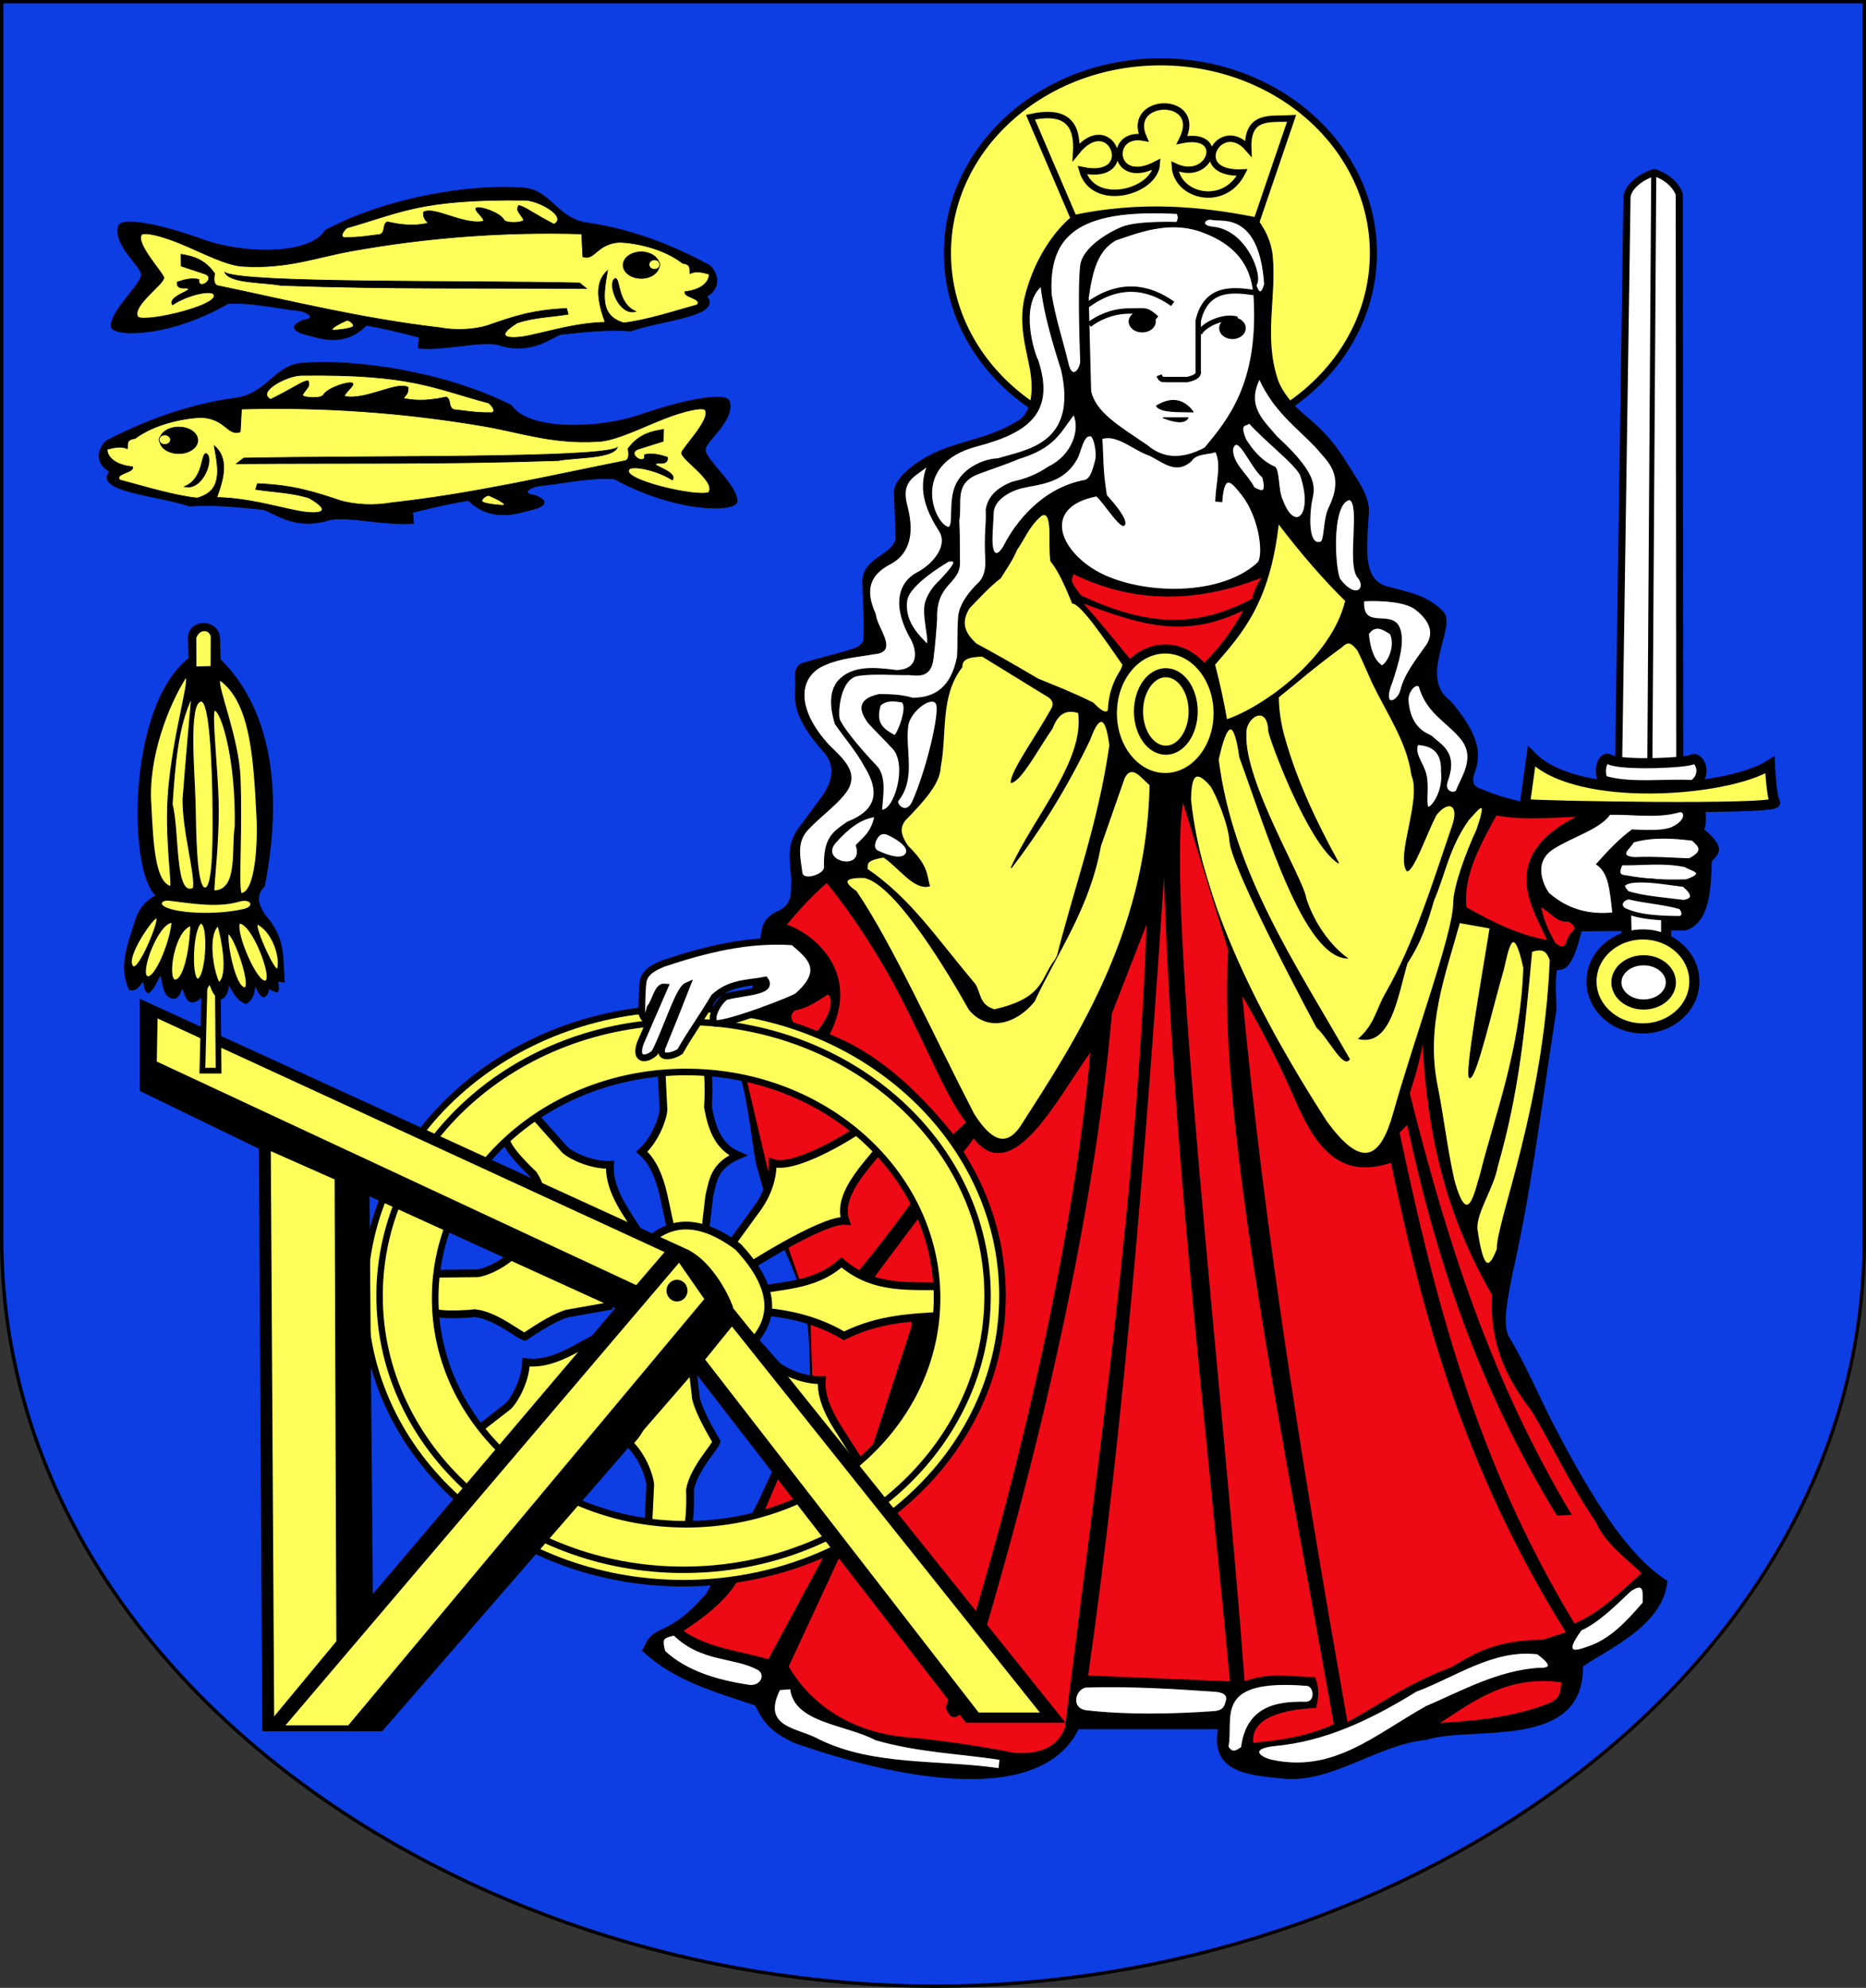 <?xml version="1.0" encoding="UTF-8" standalone="no"?>
<!-- Created with Inkscape (http://www.inkscape.org/) -->
<svg
   xmlns:svg="http://www.w3.org/2000/svg"
   xmlns="http://www.w3.org/2000/svg"
   version="1.0"
   width="553.857"
   height="590.144"
   id="svg2">
  <rect width="100%" height="100%" fill="#333333" stroke="none"/>
  <defs
     id="defs4" />
  <path
     d="M 0.5,0.5 L 553.357,0.5 L 553.357,367.643 C 553.357,495.223 418.349,590.025 276.929,589.643 C 135.512,589.26 0.5,495.91 0.5,367.643 L 0.5,0.5 z"
     id="path4094"
     style="fill:#0c3ee4;fill-opacity:1;fill-rule:evenodd;stroke:#000000;stroke-width:1;stroke-linecap:butt;stroke-linejoin:miter;stroke-miterlimit:4;stroke-dasharray:none;stroke-opacity:1" />
  <path
     d="M 407.643,75.143 C 407.643,106.505 379.341,131.929 344.429,131.929 C 309.516,131.929 281.214,106.505 281.214,75.143 C 281.214,43.781 309.516,18.357 344.429,18.357 C 379.341,18.357 407.643,43.781 407.643,75.143 L 407.643,75.143 z"
     id="path3302"
     style="fill:#fefe5a;fill-opacity:1;stroke:#000000;stroke-width:2.1;stroke-linecap:butt;stroke-linejoin:round;stroke-miterlimit:4;stroke-dasharray:none;stroke-opacity:1;display:inline" />
  <path
     d="M 341.753,57.884 L 366.755,58.389 C 374.08,64.852 377.079,70.464 377.614,76.067 C 378.771,88.188 374.914,99.995 379.129,112.685 C 380.327,116.29 383.615,120.38 387.463,123.544 C 395.896,130.48 398.32,135.48 401.857,140.969 C 404.698,145.376 406.332,148.667 406.151,152.081 C 405.598,162.451 403.99,172.326 411.959,174.304 C 417.902,175.937 423.149,176.613 428.165,181.493 C 432.61,185.835 420.478,200.973 430.394,208.144 C 437.972,216.939 439.865,223.02 437.718,228.852 C 436.874,231.21 436.368,233.455 439.738,234.408 C 445.901,237.052 448.905,237.327 453.375,238.701 L 505.651,236.681 C 506.233,241.045 506.487,244.751 505.651,246.278 C 512.556,251.981 509.741,253.591 507.923,255.621 C 507.691,264.896 507.118,273.807 500.347,276.077 L 469.285,276.33 C 466.166,289.83 463.043,287.333 461.962,287.946 C 461.195,292.831 462.004,298.504 461.783,299.951 C 456.588,333.913 454.16,354.414 448.83,377.85 C 447.685,384.27 445.429,393.083 447.819,397.043 C 452.923,405.499 456.794,414.986 461.813,424.567 C 471.61,443.271 482.68,461.875 494.748,469.386 C 493.605,482.617 476.742,489.63 469.698,494.658 C 470.037,519.826 436.733,512.027 423.468,516.363 C 408.849,517.681 395.333,529.411 380.644,527.858 C 369.836,526.763 359.481,525.901 361.661,513.21 L 320.035,513.21 C 306.145,541.756 246.11,520.915 235.687,517.251 C 230.464,514.666 227.164,512.609 224.31,506.231 C 212.503,502.168 200.268,499.045 190.736,489.977 C 192.061,488.041 191.879,486.105 195.786,484.168 C 202.631,481.182 206.067,477.221 209.676,473.309 C 215.4,462.955 222.664,451.849 226.849,442.247 L 233.92,427.095 C 237.066,424.339 240.869,423.207 240.547,406.596 C 240.343,396.094 240.006,392.299 237.922,383.503 C 235.792,376.991 233.046,370.787 229.966,364.751 L 224.576,345.525 C 222.933,336.949 221.705,322.251 218.693,316.904 C 220.92,303.946 224.29,292.45 225.9,278.307 C 226.235,275.363 226.533,272.439 231.351,270.429 C 233.544,269.303 235.106,267.419 234.93,263.45 C 235.447,257.819 232.73,252.592 236.697,246.53 L 243.769,236.934 C 247.64,231.69 248.238,226.831 244.021,222.539 C 239.266,217.015 235.304,211.292 236.192,204.356 C 236.398,201.513 235.007,197.871 238.718,196.78 L 251.597,193.245 C 253.265,192.507 255.161,192.686 256.395,190.214 C 256.776,184.278 256.228,179.27 256.143,173.799 C 255.306,165.528 264.799,165.397 265.992,159.91 L 265.487,146.272 C 265.391,141.697 272.588,136.837 277.269,134.625 C 285.661,130.659 292.995,130.646 302.388,124.942 C 306.334,122.546 306.953,116.007 305.893,109.907 C 304.806,103.65 302.298,96.21 304.334,88.041 C 308.405,71.707 319.844,59.977 327.864,60.157"
     id="path3622"
     style="fill:#000000;fill-opacity:1;fill-rule:evenodd;stroke:#000000;stroke-width:0.3;stroke-linecap:butt;stroke-linejoin:miter;stroke-miterlimit:4;stroke-dasharray:none;stroke-opacity:1;display:inline" />
  <path
     d="M 482.922,283.148 L 482.417,261.43 L 494.539,259.41 L 494.539,285.168 L 482.922,283.148 z"
     id="path3611"
     style="fill:#ffffff;fill-opacity:1;fill-rule:evenodd;stroke:#000000;stroke-width:3;stroke-linecap:butt;stroke-linejoin:miter;stroke-miterlimit:4;stroke-dasharray:none;stroke-opacity:1" />
  <path
     d="M 327.033,130.204 C 331.676,128.718 336.571,133.644 341.214,135.143 C 345.619,137.387 349.14,140.73 353.545,136.824 C 355.095,134.428 358.397,134.951 360.857,134.071 C 362.792,137.928 361.013,143.426 360.857,148.776 L 362.643,148.902 C 363.3,139.358 366.107,143.795 368.714,146.929 C 374.274,154.189 375.203,165.484 373.292,167.159 C 361.473,177.973 335.938,176.59 324.067,168.813 C 313.264,161.736 310.507,150.273 325.143,147.286 C 325.724,146.123 332.537,157.362 333.714,155.857 C 335.048,154.152 328.397,147.077 328.397,147.077 C 327.071,138.84 327.456,135.734 327.033,130.204 z"
     id="path3543"
     style="fill:#ffffff;fill-opacity:1;fill-rule:evenodd;stroke:#000000;stroke-width:0.3;stroke-linecap:butt;stroke-linejoin:miter;stroke-miterlimit:4;stroke-dasharray:none;stroke-opacity:1" />
  <path
     d="M 379.429,155.321 C 386.538,164.67 393.264,172.316 399.429,178.357 C 395.255,195.751 374.634,210.197 364.071,213.714 C 363.135,208.238 361.912,202.762 360.5,197.286 C 368.681,187.84 376.815,178.903 379.429,155.321 z"
     id="path3545"
     style="fill:#fefe5a;fill-opacity:1;fill-rule:evenodd;stroke:#000000;stroke-width:0.3;stroke-linecap:butt;stroke-linejoin:miter;stroke-miterlimit:4;stroke-dasharray:none;stroke-opacity:1" />
  <path
     d="M 309.071,153 C 305.413,156.077 304.158,159.721 301.75,163.179 C 300.619,165.946 298.944,168.361 296.929,171.571 C 293.481,174.195 290.649,177.434 287.643,180.5 C 285.716,183.694 285.103,187.076 289.786,191.214 C 295.006,194.029 300.879,197.332 308,201.571 C 313.257,203.734 318.271,205.652 324.429,208.714 C 328.395,212.859 329.232,211.524 329.429,209.071 C 329.97,204.529 332.117,201.213 333.335,197.347 C 328.216,190.002 320.825,179.027 318.357,179.071 C 316.377,174.255 314.376,169.521 311.929,166.571 C 311.107,161.748 312.856,151.05 309.071,153 z"
     id="path3547"
     style="fill:#fefe5a;fill-opacity:1;fill-rule:evenodd;stroke:#000000;stroke-width:0.3;stroke-linecap:butt;stroke-linejoin:miter;stroke-miterlimit:4;stroke-dasharray:none;stroke-opacity:1" />
  <path
     d="M 369.429,180.857 C 361.776,194.865 353.45,200.787 345.143,206.929 C 336.744,198.261 330.162,188.851 321.092,178.862 C 337.027,184.585 350.871,190.212 369.429,180.857 z"
     id="path3555"
     style="fill:#ed0a14;fill-opacity:1;fill-rule:evenodd;stroke:#000000;stroke-width:0.3;stroke-linecap:butt;stroke-linejoin:miter;stroke-miterlimit:4;stroke-dasharray:none;stroke-opacity:1" />
  <path
     d="M 361.55,211.75 C 361.55,222.291 354.524,230.836 345.857,230.836 C 337.19,230.836 330.164,222.291 330.164,211.75 C 330.164,201.209 337.19,192.664 345.857,192.664 C 354.524,192.664 361.55,201.209 361.55,211.75 z"
     id="path3549"
     style="fill:#fefe5a;fill-opacity:1;fill-rule:evenodd;stroke:#000000;stroke-width:2.7;stroke-linecap:round;stroke-linejoin:round;stroke-miterlimit:4;stroke-dasharray:none;stroke-opacity:1" />
  <path
     d="M 354.148,211.214 C 354.148,217.568 350.516,222.719 346.036,222.719 C 341.555,222.719 337.923,217.568 337.923,211.214 C 337.923,204.86 341.555,199.709 346.036,199.709 C 350.516,199.709 354.148,204.86 354.148,211.214 z"
     id="path3551"
     style="fill:#fefe5a;fill-opacity:1;fill-rule:evenodd;stroke:#000000;stroke-width:2.7;stroke-linecap:round;stroke-linejoin:round;stroke-miterlimit:4;stroke-dasharray:none;stroke-opacity:1" />
  <path
     d="M 318.357,170.143 C 335.961,178.882 354.838,179.189 374.786,171.214 C 373.142,173.745 372.095,175.977 371.799,177.834 C 354.153,187.241 339.25,185.471 320.857,176.929 C 316.318,171.49 318.658,171.949 318.357,170.143 z"
     id="path3553"
     style="fill:#ed0a14;fill-opacity:1;fill-rule:evenodd;stroke:#000000;stroke-width:0.3;stroke-linecap:butt;stroke-linejoin:miter;stroke-miterlimit:4;stroke-dasharray:none;stroke-opacity:1" />
  <path
     d="M 295.143,299.786 C 310.886,296.259 308.857,289.77 313.714,284.429 C 318.969,263.379 326.058,244.776 329.429,221.214 C 329.062,219.139 327.866,207.339 323.357,219.786 C 315.989,234.995 308.183,247.137 300.143,257.643 C 307.149,242.24 322.142,225.773 320.143,211.571 C 316.957,210.57 314.131,211.185 312.286,216.214 C 308.102,222.185 303.121,231.74 300.143,232.286 C 300.111,228.937 307.801,218.299 311.929,210.857 C 312.926,209.31 313.15,207.762 310.143,206.214 L 291.571,194.786 C 288.391,194.932 285.378,195.212 285.5,198 C 278.746,206.728 281.026,217.715 279.071,227.643 C 279.002,232.458 274.082,237.88 268.714,243.357 C 266.517,245.976 267.626,248.595 269.429,251.214 C 275.458,257.086 274.898,259.663 275.857,263 C 271.333,264.26 266.81,257.402 262.286,254.429 C 255.924,255.428 257.83,257.026 257.286,258 C 270.25,266.797 278.183,279.001 289.299,292.112 C 291.094,294.731 290.36,298.362 295.143,299.786 z"
     id="path3559"
     style="fill:#fefe5a;fill-opacity:1;fill-rule:evenodd;stroke:#000000;stroke-width:0.3;stroke-linecap:butt;stroke-linejoin:miter;stroke-miterlimit:4;stroke-dasharray:none;stroke-opacity:1" />
  <path
     d="M 326.625,251.147 L 333.714,230.857 C 336.095,226.5 338.981,231.16 341.362,233 C 340.55,277.846 317.963,310.994 303,334.429 C 298.357,341.28 293.714,338.087 289.071,330.857 C 277.313,308.156 264.676,280.18 254.115,264.663 C 249.383,261.425 251.224,260.378 256.571,260.5 C 265.878,262.487 281.466,288.599 287.668,299.645 C 293.104,306.373 301.708,303.786 306.929,297.286 C 313.928,282.34 323.251,269.718 326.625,251.147 z"
     id="path3561"
     style="fill:#fefe5a;fill-opacity:1;fill-rule:evenodd;stroke:#000000;stroke-width:0.3;stroke-linecap:butt;stroke-linejoin:miter;stroke-miterlimit:4;stroke-dasharray:none;stroke-opacity:1" />
  <path
     d="M 426.214,241.929 C 429.876,237.212 433.5,238.743 431.036,245.5 C 425.625,261.253 420.052,279.803 411.214,295.143 C 408.718,299.572 407.964,304.35 403.357,308.357 C 412.81,310.55 414.797,295.401 417.643,285.857 C 421.765,279.667 423.717,273.476 425.5,267.286 C 428.952,259.31 429.872,251.84 435.857,243.357 C 438.456,240.587 442.142,235.484 438.357,246.393 C 435.141,253.341 431.489,263.336 431.463,268.26 C 431.414,277.15 419.76,308.703 413.714,330.321 C 409.883,344.022 404.351,347.588 393.714,333 C 373.882,302.241 356.437,267.952 353.357,237.286 C 353.541,231.793 354.099,227.153 359.429,233.357 C 361.039,235.849 364.708,244.494 365.083,249.749 C 365.553,256.349 380.968,286.395 390.857,304.964 C 394.19,307.881 398.824,317.313 400.5,314.429 C 384.411,286.223 365.863,259.151 361.571,225.5 C 364.18,213.842 366.343,213.112 368,224.786 C 376.22,247.382 387.088,283.737 399.786,284.429 C 394.572,280.538 390.019,274.12 387.643,266.929 C 386.869,260.976 369.2,232.303 369.786,218 C 369.441,212.762 376.33,208.793 376.571,216.929 C 376.767,219.097 388.245,250.393 397.286,256.214 C 390.797,244.409 385.04,232.36 381.393,219.607 C 380.151,215.542 379.387,210.565 379.429,206.929 C 385.738,201.929 389.275,198.592 398.357,191.929 C 400.552,189.698 401.724,191.558 403,193 C 404.125,195.185 405.904,199.33 407.464,202.821 C 411.798,211.796 417.768,220.303 419.071,230.143 C 422.166,237.226 414.428,254.03 417.643,258.536 C 419.609,258.348 423.351,247.499 426.214,241.929 z"
     id="path3565"
     style="fill:#fefe5a;fill-opacity:1;fill-rule:evenodd;stroke:#000000;stroke-width:0.3;stroke-linecap:butt;stroke-linejoin:miter;stroke-miterlimit:4;stroke-dasharray:none;stroke-opacity:1" />
  <path
     d="M 442.286,275.5 L 433.179,273.893 C 428.922,289.356 422.919,304.587 426.571,322.464 C 428.295,330.901 429.476,341.428 431.571,350.5 C 435.846,365.923 438.017,352.765 439.429,348.714 C 443.407,332.368 451.521,311.703 452.286,287.286 C 449.091,272.743 447.57,282.141 446.214,287.821 C 443,298.774 438.179,319.976 436.214,319.964 C 434.771,319.161 439.647,291.968 442.286,275.5 z"
     id="path3567"
     style="fill:#fefe5a;fill-opacity:1;fill-rule:evenodd;stroke:#000000;stroke-width:0.3;stroke-linecap:butt;stroke-linejoin:miter;stroke-miterlimit:4;stroke-dasharray:none;stroke-opacity:1" />
  <path
     d="M 454.607,282.464 C 458.682,281.068 459.297,283.131 460.143,284.964 C 458.323,329.078 444.199,362.826 444.429,370.857 C 442.405,375.881 440.381,378.986 438.357,364.786 C 438.158,359.707 443.295,352.585 444.429,346.214 C 450.778,324.119 452.527,305.125 454.607,282.464 z"
     id="path3569"
     style="fill:#fefe5a;fill-opacity:1;fill-rule:evenodd;stroke:#000000;stroke-width:0.3;stroke-linecap:butt;stroke-linejoin:miter;stroke-miterlimit:4;stroke-dasharray:none;stroke-opacity:1" />
  <g
     transform="translate(-42.357,-66.148)"
     id="g3640"
     style="fill:#ffffff;fill-opacity:1;stroke:#000000;stroke-width:0.3;stroke-miterlimit:4;stroke-dasharray:none;stroke-opacity:1">
    <path
       d="M 540.714,307.184 C 534.277,309.053 527.04,307.726 520.179,307.898 C 517.153,312.237 508.995,314.481 503.393,318.076 C 497.111,322.067 500.302,328.838 501.964,331.291 C 507.921,336.55 514.51,337.831 521.071,337.184 C 520.263,329.967 519.911,325.128 516.25,322.719 C 519.762,318.738 523.274,315.103 526.786,312.541 C 530.847,312.733 535.854,312.978 538.571,311.826 C 543.631,309.486 542.139,306.492 540.714,307.184 z"
       id="path3630"
       style="fill:#ffffff;fill-opacity:1;fill-rule:evenodd;stroke:#000000;stroke-width:0.3;stroke-linecap:butt;stroke-linejoin:miter;stroke-miterlimit:4;stroke-dasharray:none;stroke-opacity:1" />
    <path
       d="M 544.643,315.576 C 538.81,314.874 532.976,314.466 527.143,316.112 C 526.482,317.827 522.157,320.327 527.5,320.755 C 533.663,320.501 538.444,320.938 543.75,321.112 C 548.553,318.623 546.278,317.146 544.643,315.576 z"
       id="path3632"
       style="fill:#ffffff;fill-opacity:1;fill-rule:evenodd;stroke:#000000;stroke-width:0.3;stroke-linecap:butt;stroke-linejoin:miter;stroke-miterlimit:4;stroke-dasharray:none;stroke-opacity:1" />
    <path
       d="M 542.5,323.434 C 536.25,322.086 530,322.978 523.75,322.898 C 523.401,324.026 522.216,325.909 524.643,326.112 C 532.117,327.398 535.651,327.484 542.857,327.362 C 548.969,325.188 544.462,324.71 542.5,323.434 z"
       id="path3634"
       style="fill:#ffffff;fill-opacity:1;fill-rule:evenodd;stroke:#000000;stroke-width:0.3;stroke-linecap:butt;stroke-linejoin:miter;stroke-miterlimit:4;stroke-dasharray:none;stroke-opacity:1" />
    <path
       d="M 542.143,328.791 C 537.44,328.267 530.952,326.957 526.25,327.719 C 522.764,328.531 524.231,330.017 525.357,331.291 C 530.357,332.887 537.143,333.293 542.143,333.969 C 546.092,333.293 544.781,330.878 542.143,328.791 z"
       id="path3636"
       style="fill:#ffffff;fill-opacity:1;fill-rule:evenodd;stroke:#000000;stroke-width:1.3;stroke-linecap:butt;stroke-linejoin:miter;stroke-miterlimit:4;stroke-dasharray:none;stroke-opacity:1" />
    <path
       d="M 541.25,335.398 C 536.313,333.987 530.315,333.584 526.25,332.541 C 524.546,332.104 521.858,334.541 524.286,336.291 C 528.977,338.668 536.094,338.739 541.25,338.791 C 542.632,337.936 542.235,336.726 541.25,335.398 z"
       id="path3638"
       style="fill:#ffffff;fill-opacity:1;fill-rule:evenodd;stroke:#000000;stroke-width:1.4;stroke-linecap:butt;stroke-linejoin:miter;stroke-miterlimit:4;stroke-dasharray:none;stroke-opacity:1" />
  </g>
  <path
     d="M 444.071,241.929 C 439.01,251.095 434.074,260.262 435.143,269.429 C 443.238,274.091 451.333,277.902 459.429,279.25 C 455.528,270.152 443.854,254.38 468.536,242.286 C 460.266,242.628 451.889,243.395 444.071,241.929 z"
     id="path3653"
     style="fill:#ed0a14;fill-opacity:1;fill-rule:evenodd;stroke:#000000;stroke-width:0.3;stroke-linecap:butt;stroke-linejoin:miter;stroke-miterlimit:4;stroke-dasharray:none;stroke-opacity:1" />
  <path
     d="M 464.786,280.321 C 463.714,282.02 462.643,280.659 461.571,280.143 C 459.226,275.994 457.727,272.268 457.286,269.071 C 460.024,270.504 462.762,274.262 465.5,273.357 C 466.696,274.228 468.298,274.964 466.75,276.75 C 466.244,277.198 465.755,277.558 464.786,280.321 z"
     id="path3655"
     style="fill:#ed0a14;fill-opacity:1;fill-rule:evenodd;stroke:#000000;stroke-width:0.3;stroke-linecap:butt;stroke-linejoin:miter;stroke-miterlimit:4;stroke-dasharray:none;stroke-opacity:1" />
  <path
     d="M 245.789,295.017 C 242.506,297.142 239.223,299.328 235.94,299.816 C 232.031,302.799 238.783,306.477 239.98,309.16 C 247.488,301.772 247.534,296.462 245.789,295.017 z"
     id="path3742"
     style="fill:#ed0a14;fill-opacity:1;fill-rule:evenodd;stroke:#000000;stroke-width:0.3;stroke-linecap:butt;stroke-linejoin:miter;stroke-miterlimit:4;stroke-dasharray:none;stroke-opacity:1" />
  <path
     d="M 233.288,274.562 C 236.576,270.605 240.785,265.891 245.41,261.935 C 252.784,270.936 260.826,283.169 267.23,295.471 C 275.343,311.058 281.437,326.528 286.953,333.151 L 282.912,336.939 C 271.566,322.757 259.406,312.237 246.041,307.139 C 255.651,288.748 241.299,277.117 233.288,274.562 z"
     id="path3744"
     style="fill:#ed0a14;fill-opacity:1;fill-rule:evenodd;stroke:#000000;stroke-width:0.3;stroke-linecap:butt;stroke-linejoin:miter;stroke-miterlimit:4;stroke-dasharray:none;stroke-opacity:1" />
  <path
     d="M 220.661,317.114 L 228.869,352.091 L 259.173,334.666 L 220.661,317.114 z"
     id="path3746"
     style="fill:#ed0a14;fill-opacity:1;fill-rule:evenodd;stroke:#000000;stroke-width:0.3;stroke-linecap:butt;stroke-linejoin:miter;stroke-miterlimit:4;stroke-dasharray:none;stroke-opacity:1" />
  <path
     d="M 272.053,355.121 C 265.15,364.764 258.247,373.678 251.345,381.638 L 238.718,384.416 L 231.394,363.455 L 254.628,340.727 L 268.77,339.464 L 272.053,355.121 z"
     id="path3748"
     style="fill:#ed0a14;fill-opacity:1;fill-rule:evenodd;stroke:#000000;stroke-width:0.3;stroke-linecap:butt;stroke-linejoin:miter;stroke-miterlimit:4;stroke-dasharray:none;stroke-opacity:1" />
  <path
     d="M 274.199,359.288 L 256.143,383.406 L 287.458,389.972 L 274.199,359.288 z"
     id="path3750"
     style="fill:#ed0a14;fill-opacity:1;fill-rule:evenodd;stroke:#000000;stroke-width:0.3;stroke-linecap:butt;stroke-linejoin:miter;stroke-miterlimit:4;stroke-dasharray:none;stroke-opacity:1" />
  <path
     d="M 270.79,393.507 L 257.658,433.913 L 245.031,437.449 L 236.95,424.064 L 241.243,417.498 L 240.233,386.941 L 270.285,387.951 L 270.79,393.507 z"
     id="path3752"
     style="fill:#ed0a14;fill-opacity:1;fill-rule:evenodd;stroke:#000000;stroke-width:0.3;stroke-linecap:butt;stroke-linejoin:miter;stroke-miterlimit:4;stroke-dasharray:none;stroke-opacity:1" />
  <path
     d="M 230.889,438.838 L 225.333,451.844 L 245.536,443.257 L 234.425,434.418 L 230.889,438.838 z"
     id="path3754"
     style="fill:#ed0a14;fill-opacity:1;fill-rule:evenodd;stroke:#000000;stroke-width:0.3;stroke-linecap:butt;stroke-linejoin:miter;stroke-miterlimit:4;stroke-dasharray:none;stroke-opacity:1" />
  <path
     d="M 246.42,458.788 C 240.513,469.72 234.354,481.154 228.111,492.755 C 219.466,490.214 210.042,489.426 202.605,484.168 C 210.459,479.008 217.593,473.384 220.788,465.228 L 246.42,458.788 z"
     id="path3756"
     style="fill:#ed0a14;fill-opacity:1;fill-rule:evenodd;stroke:#000000;stroke-width:0.3;stroke-linecap:butt;stroke-linejoin:miter;stroke-miterlimit:4;stroke-dasharray:none;stroke-opacity:1" />
  <path
     d="M 323.823,311.937 C 314.188,324.966 300.57,353.076 288.973,337.696 C 284.636,344.302 278.086,348.696 279.376,360.93 L 284.427,398.305 L 262.204,435.176 L 253.112,453.359 L 233.92,494.775 C 239.359,504.106 250.636,514.835 271.295,516.075 C 281.228,517.088 291.162,518.568 301.095,520.534 C 308.265,520.976 313.827,519.167 316.247,512.958 C 326.162,432.927 337.806,352.679 340.491,273.552 L 329.884,300.826 C 324.426,363.529 306.448,440.272 284.662,509.004 C 283.082,510.237 281.798,509.703 280.892,506.897 C 300.565,447.156 318.885,369.763 323.823,311.937 z"
     id="path3758"
     style="fill:#ed0a14;fill-opacity:1;fill-rule:evenodd;stroke:#000000;stroke-width:0.3;stroke-linecap:butt;stroke-linejoin:miter;stroke-miterlimit:4;stroke-dasharray:none;stroke-opacity:1" />
  <path
     d="M 345.541,257.389 C 340.149,339.038 333.486,422.58 322.813,497.553 L 365.239,499.321 C 357.686,418.834 348.102,340.372 345.541,257.389 z"
     id="path3760"
     style="fill:#ed0a14;fill-opacity:1;fill-rule:evenodd;stroke:#000000;stroke-width:0.3;stroke-linecap:butt;stroke-linejoin:miter;stroke-miterlimit:4;stroke-dasharray:none;stroke-opacity:1" />
  <path
     d="M 351.097,237.691 C 345.72,266.572 362.798,411.795 369.28,499.321 C 377.169,496.49 382.303,497.871 390.241,498.058 C 391.57,501.419 391.158,504.2 390.493,506.897 C 377.631,507.564 371.235,511.047 371.805,517.504 C 380.793,516.86 389.078,515.279 396.049,511.948 C 381.328,428.839 361.195,331.047 364.734,282.138 L 351.097,237.691 z"
     id="path3762"
     style="fill:#ed0a14;fill-opacity:1;fill-rule:evenodd;stroke:#000000;stroke-width:0.3;stroke-linecap:butt;stroke-linejoin:miter;stroke-miterlimit:4;stroke-dasharray:none;stroke-opacity:1" />
  <path
     d="M 368.522,295.017 C 375.313,367.159 387.046,439.301 399.837,511.443 C 410.185,505.971 416.566,500.499 430.899,495.028 C 437.465,491.239 443.383,487.067 457.921,486.946 L 464.992,484.674 C 433.762,434.51 422.238,389.194 412.969,345.02 C 397.042,350.326 390.23,339.734 383.967,325.193 C 379.696,315.275 374.059,304.411 368.522,295.017 z"
     id="path3764"
     style="fill:#ed0a14;fill-opacity:1;fill-rule:evenodd;stroke:#000000;stroke-width:0.3;stroke-linecap:butt;stroke-linejoin:miter;stroke-miterlimit:4;stroke-dasharray:none;stroke-opacity:1" />
  <path
     d="M 417.767,333.656 C 426.055,372.378 438.514,411.101 462.214,449.823 L 466.255,449.571 C 442.824,410.36 429.767,370.3 418.272,324.564 C 420.863,316.69 421.717,312.541 422.313,308.654 C 423.722,337.519 429.501,360.934 443.021,384.416 C 442.318,397.648 446.349,407.997 454.564,418.554 C 460.892,428.937 465.402,439.357 473.831,451.844 C 476.441,457.862 482.317,462.247 487.468,466.996 C 481.07,472.719 474.945,478.99 467.265,482.148 C 437.713,433.492 425.572,384.837 415.242,336.181 L 417.767,333.656 z"
     id="path3766"
     style="fill:#ed0a14;fill-opacity:1;fill-rule:evenodd;stroke:#000000;stroke-width:0.3;stroke-linecap:butt;stroke-linejoin:miter;stroke-miterlimit:4;stroke-dasharray:none;stroke-opacity:1" />
  <path
     d="M 483.932,472.299 C 488.514,469.21 487.623,473.158 487.72,475.835 C 482.936,481.358 478.069,486.743 471.305,488.967 C 467.201,490.469 464.1,491.04 469.285,483.916 C 474.631,481.433 479.234,476.722 483.932,472.299 z"
     id="path3768"
     style="fill:#ffffff;fill-opacity:1;fill-rule:evenodd;stroke:#000000;stroke-width:0.3;stroke-linecap:butt;stroke-linejoin:miter;stroke-miterlimit:4;stroke-dasharray:none;stroke-opacity:1" />
  <path
     d="M 456.406,490.987 C 459.632,493.466 461.433,495.469 456.658,495.28 C 444.572,496.146 434.143,501.981 423.323,506.644 C 407.849,515.336 395.735,526.594 377.361,522.554 C 373.996,521.755 370.712,519.193 377.866,518.261 C 393.619,516.901 407.209,510.131 420.293,502.099 C 432.179,497.638 443.309,489.394 456.406,490.987 z"
     id="path3770"
     style="fill:#ffffff;fill-opacity:1;fill-rule:evenodd;stroke:#000000;stroke-width:0.3;stroke-linecap:butt;stroke-linejoin:miter;stroke-miterlimit:4;stroke-dasharray:none;stroke-opacity:1" />
  <path
     d="M 463.729,499.321 C 462.991,501.717 464.037,504.367 458.931,506.139 C 448.24,510.096 437.55,511.053 426.859,511.695 C 436.763,505.372 447.087,496.941 463.729,499.321 z"
     id="path3772"
     style="fill:#ed0a14;fill-opacity:1;fill-rule:evenodd;stroke:#000000;stroke-width:0.3;stroke-linecap:butt;stroke-linejoin:miter;stroke-miterlimit:4;stroke-dasharray:none;stroke-opacity:1" />
  <path
     d="M 322.56,500.836 C 319.251,500.941 317.217,507.29 322.56,507.907 C 334.403,509.274 347.881,509.019 360.189,508.16 C 363.307,507.942 363.584,506.454 364.014,504.944 C 364.666,502.653 362.075,502.197 360.694,502.099 C 348.296,501.218 334.846,500.445 322.56,500.836 z"
     id="path3774"
     style="fill:#ffffff;fill-opacity:1;fill-rule:evenodd;stroke:#000000;stroke-width:0.3;stroke-linecap:butt;stroke-linejoin:miter;stroke-miterlimit:4;stroke-dasharray:none;stroke-opacity:1" />
  <path
     d="M 296.802,522.302 L 296.549,525.08 C 278.609,522.5 259.159,524.45 243.011,516.493 C 236.942,513.03 225.666,513.129 231.394,501.594 L 234.677,501.341 C 235.81,511.436 251.039,511.771 259.931,516.493 C 272.795,520.15 284.537,520.442 296.802,522.302 z"
     id="path3776"
     style="fill:#ffffff;fill-opacity:1;fill-rule:evenodd;stroke:#000000;stroke-width:0.3;stroke-linecap:butt;stroke-linejoin:miter;stroke-miterlimit:4;stroke-dasharray:none;stroke-opacity:1" />
  <path
     d="M 200.079,485.431 C 200.079,485.431 197.566,485.855 197.049,486.694 C 196.491,487.599 197.302,490.229 197.302,490.229 C 203.834,496.299 213.097,498.934 222.303,500.331 C 225.834,500.867 227.692,497.034 224.828,495.533 C 217.651,491.77 208.329,493.359 200.079,485.431 z"
     id="path3778"
     style="fill:#ffffff;fill-opacity:1;fill-rule:evenodd;stroke:#000000;stroke-width:0.3;stroke-linecap:butt;stroke-linejoin:miter;stroke-miterlimit:4;stroke-dasharray:none;stroke-opacity:1" />
  <path
     d="M 387.715,500.331 C 390.079,500.258 390.823,505.337 387.537,505.369 C 379.493,505.226 370.109,506.302 368.522,518.766 C 367.176,519.613 365.829,520.875 364.482,518.514 C 366.146,509.979 359.646,498.124 387.715,500.331 z"
     id="path3780"
     style="fill:#ffffff;fill-opacity:1;fill-rule:evenodd;stroke:#000000;stroke-width:0.3;stroke-linecap:butt;stroke-linejoin:miter;stroke-miterlimit:4;stroke-dasharray:none;stroke-opacity:1" />
  <path
     d="M 355.5,68.357 C 346.494,65.665 338.235,68.82 331.214,71.214 C 325.752,74.205 324.148,80.338 323,88.357 L 323.714,116.214 C 325.244,122.561 331.834,126.417 340.5,132.286 C 345.256,136.356 350.982,136.548 357.643,133 C 364.589,124.619 373.525,113.92 372.286,89.071 C 371.936,80.149 368.173,72.54 355.5,68.357 z"
     id="path3304"
     style="fill:#ffffff;fill-opacity:1;fill-rule:evenodd;stroke:#000000;stroke-width:0.3;stroke-linecap:butt;stroke-linejoin:miter;stroke-miterlimit:4;stroke-dasharray:none;stroke-opacity:1" />
  <path
     d="M 372.104,86.852 C 365.168,85.764 357.891,85.564 355.643,95.26 L 355.643,110.159 C 355.943,111.559 354.425,112.231 352.36,112.685 L 346.047,112.685 C 345.373,112.507 344.7,113.12 344.026,111.422"
     id="path2654"
     style="fill:none;fill-opacity:1;fill-rule:evenodd;stroke:#000000;stroke-width:1.6;stroke-linecap:butt;stroke-linejoin:miter;stroke-miterlimit:4;stroke-dasharray:none;stroke-opacity:1" />
  <path
     d="M 356,98.931 C 357.365,96.327 363.255,93.559 367.186,94.77"
     id="path2656"
     style="fill:none;fill-opacity:1;fill-rule:evenodd;stroke:#000000;stroke-width:1.6;stroke-linecap:butt;stroke-linejoin:miter;stroke-miterlimit:4;stroke-dasharray:none;stroke-opacity:1" />
  <path
     d="M 322.56,90.714 C 332.116,83.568 340.876,85.055 348.067,90.209"
     id="path2658"
     style="fill:none;fill-opacity:1;fill-rule:evenodd;stroke:#000000;stroke-width:1.6;stroke-linecap:butt;stroke-linejoin:miter;stroke-miterlimit:4;stroke-dasharray:none;stroke-opacity:1" />
  <path
     d="M 323.287,96.374 C 325.771,94.438 330.076,92.329 335.157,92.334 C 340.238,92.338 340.037,91.691 343.287,94.51"
     id="path2660"
     style="fill:none;fill-opacity:1;fill-rule:evenodd;stroke:#000000;stroke-width:1.6;stroke-linecap:butt;stroke-linejoin:miter;stroke-miterlimit:4;stroke-dasharray:none;stroke-opacity:1" />
  <path
     d="M 354.128,122.281 C 351.409,118.653 347.891,117.717 343.269,120.514 C 344.415,122.422 349.561,122.197 354.128,122.281 z"
     id="path2662"
     style="fill:#000000;fill-opacity:1;fill-rule:evenodd;stroke:#000000;stroke-width:0.3;stroke-linecap:round;stroke-linejoin:round;stroke-miterlimit:4;stroke-dasharray:none;stroke-opacity:1" />
  <path
     d="M 352.613,124.049 L 345.289,124.049 C 349.876,125.793 351.821,125.389 352.613,124.049 z"
     id="path2664"
     style="fill:#000000;fill-opacity:1;fill-rule:evenodd;stroke:#000000;stroke-width:0.3;stroke-linecap:butt;stroke-linejoin:round;stroke-miterlimit:4;stroke-dasharray:none;stroke-opacity:1" />
  <path
     d="M 342.907,95.455 C 342.909,96.555 342.17,97.573 340.968,98.123 C 339.767,98.674 338.286,98.674 337.085,98.123 C 335.884,97.573 335.145,96.555 335.147,95.455 C 335.145,94.355 335.884,93.338 337.085,92.788 C 338.286,92.237 339.767,92.237 340.968,92.788 C 342.17,93.338 342.909,94.355 342.907,95.455 L 342.907,95.455 z"
     id="path3436"
     style="fill:#000000;fill-opacity:1;fill-rule:evenodd;stroke:#000000;stroke-width:0.3;stroke-linejoin:round;stroke-miterlimit:4;stroke-dasharray:none;stroke-opacity:1" />
  <path
     d="M 369.61,97.42 C 369.612,98.522 368.888,99.541 367.713,100.093 C 366.537,100.645 365.088,100.645 363.912,100.093 C 362.737,99.541 362.013,98.522 362.015,97.42 C 362.013,96.317 362.737,95.298 363.912,94.746 C 365.088,94.194 366.537,94.194 367.713,94.746 C 368.888,95.298 369.612,96.317 369.61,97.42 L 369.61,97.42 z"
     id="path3438"
     style="fill:#000000;fill-opacity:1;fill-rule:evenodd;stroke:#000000;stroke-width:0.3;stroke-linejoin:round;stroke-miterlimit:4;stroke-dasharray:none;stroke-opacity:1" />
  <path
     d="M 349.429,63.357 C 319.23,61.74 311.11,70.292 311.994,87.412 C 313.075,94.126 315.197,100.604 316.929,107.643 C 318.124,113.302 320.706,109.526 320.774,107.286 C 320.774,107.286 319.905,85.832 320.774,78.801 C 321.39,73.82 328.439,69.375 333.083,67.473 C 337.624,65.614 349.302,66.045 349.302,66.045 C 350.117,64.376 349.536,64.104 349.429,63.357 z"
     id="path3440"
     style="fill:#ffffff;fill-opacity:1;fill-rule:evenodd;stroke:#000000;stroke-width:0.3;stroke-linecap:butt;stroke-linejoin:miter;stroke-miterlimit:4;stroke-dasharray:none;stroke-opacity:1" />
  <path
     d="M 359.786,65.143 C 362.169,65.883 373.87,62.33 375.374,84.385 C 374.504,87.383 373.635,87.36 372.765,84.634 C 374.957,82.208 369.963,68.415 360.086,67.465 C 355.786,67.051 357.747,64.633 359.786,65.143 z"
     id="path3442"
     style="fill:#ffffff;fill-opacity:1;fill-rule:evenodd;stroke:#000000;stroke-width:0.3;stroke-linecap:butt;stroke-linejoin:miter;stroke-miterlimit:4;stroke-dasharray:none;stroke-opacity:1" />
  <path
     d="M 309.01,84.93 C 302.29,90.873 307.057,105.345 308,106.929 C 312.957,121.979 305.864,128.227 289.995,132.369 C 269.322,137.764 277.493,156.186 281.571,156.571 C 283.311,156.045 281.442,148.577 283.939,143.629 C 286.41,138.732 292.22,136.351 296.214,136.214 C 304.196,133.686 320.232,132.194 315.082,109.754 C 312.536,101.774 309.899,92.91 309.01,84.93 z"
     id="path3444"
     style="fill:#ffffff;fill-opacity:1;fill-rule:evenodd;stroke:#000000;stroke-width:0.3;stroke-linecap:butt;stroke-linejoin:miter;stroke-miterlimit:4;stroke-dasharray:none;stroke-opacity:1" />
  <path
     d="M 318.714,123 C 314.605,128.271 313.159,132.847 302.286,136.153 C 298.499,137.758 294.714,138.966 290.5,140.543 C 282.823,143.417 285.547,149.198 284.577,154.533 C 284.815,158.826 284.717,162.946 284.786,166.929 C 284.897,173.377 277.644,173.024 278,183.714 C 277.78,187.233 277.483,190.979 276.929,195.5 C 276.251,201.121 272.722,200.512 269.764,200.269 C 264.767,200.334 259.53,199.828 254.786,200.5 C 249.118,201.303 248.557,211.691 249.097,213.483 C 249.628,215.245 253.96,220.991 260.082,227.412 C 262.954,230.425 262.038,235.698 261.654,240.522 C 265.45,240.838 269.54,227.355 265.143,222.286 C 262.604,219.55 259.879,216.887 257.643,214.429 C 256.318,212.358 253.098,207.966 260.857,206.214 C 264.19,206.206 267.524,206.3 270.857,207.286 C 277.379,207.297 282.397,204.3 284.219,194.912 C 284.436,191.427 284.235,188.032 284.472,184.158 C 284.553,182.836 284.37,179.036 290.561,173.022 C 292.27,171.361 292.725,168.608 292.6,166.236 C 292.164,158.015 292.936,156.177 292.726,151.337 C 293.286,147.569 295.983,144.87 300.583,143.123 C 304.127,142.369 307.671,141.081 311.214,138.649 C 318.206,135.338 320.877,127.663 318.714,123 z"
     id="path3446"
     style="fill:#ffffff;fill-opacity:1;fill-rule:evenodd;stroke:#000000;stroke-width:0.3;stroke-linecap:butt;stroke-linejoin:miter;stroke-miterlimit:4;stroke-dasharray:none;stroke-opacity:1" />
  <path
     d="M 281.571,166.571 C 271.885,172.405 269.404,176.275 269.136,178.188 C 268.26,184.46 272.535,188.563 275.143,191.214 C 276.16,190.366 273.483,182.277 274.84,178.474 C 275.642,176.226 277.016,174.152 279.071,172.286 C 285.183,165.791 282.919,166.58 281.571,166.571 z"
     id="path3448"
     style="fill:#ffffff;fill-opacity:1;fill-rule:evenodd;stroke:#000000;stroke-width:0.3;stroke-linecap:butt;stroke-linejoin:miter;stroke-miterlimit:4;stroke-dasharray:none;stroke-opacity:1" />
  <path
     d="M 275.334,138.209 C 272.28,141.162 267.141,142.16 269.071,149.786 C 271.12,157.237 270.565,164.015 264.176,167.39 C 258.081,170.611 256.492,175.068 259.786,182.286 C 260.087,186.408 266.892,193.533 259.429,194.071 C 254.584,194.963 249.739,195.192 244.894,197.307 C 237.349,200.381 235.671,209.319 245.1,220.269 C 248.587,224.32 256.244,229.039 250.5,235.857 C 247.722,239.31 243.622,242.172 239.786,246.214 C 236.063,250.137 237.519,254.884 238,259.071 C 238.313,261.795 244.773,259.669 244.721,257.517 C 244.512,248.826 247.124,247.142 251.571,244.071 C 259.018,241.144 262.219,236.257 256.571,227.286 C 254.371,223.154 250.817,219.022 247.939,214.89 C 246.772,210.989 245.879,205.867 248.714,202.286 C 253.019,197.501 259.608,198.265 266.214,199.071 C 273.893,198.754 271.678,191.837 270.5,189.786 C 264.846,180.01 266.594,172.942 272.473,169.937 C 275.994,168.138 281.649,162.762 279.028,157.895 C 275.43,152.269 272.277,145.753 275.334,138.209 z"
     id="path3450"
     style="fill:#ffffff;fill-opacity:1;fill-rule:evenodd;stroke:#000000;stroke-width:0.3;stroke-linecap:butt;stroke-linejoin:miter;stroke-miterlimit:4;stroke-dasharray:none;stroke-opacity:1" />
  <path
     d="M 278,209.071 C 279.06,211.717 275.129,228.49 270.94,237.913 C 269,242.279 265.758,238.674 266.571,237.643 C 271.791,231.028 268.495,222.75 269.429,215.5 C 270,211.06 276.797,206.069 278,209.071 z"
     id="path3452"
     style="fill:#ffffff;fill-opacity:1;fill-rule:evenodd;stroke:#000000;stroke-width:0.3;stroke-linecap:butt;stroke-linejoin:miter;stroke-miterlimit:4;stroke-dasharray:none;stroke-opacity:1" />
  <path
     d="M 267.643,208.357 C 269.754,209.418 266.473,218.054 265.5,218.357 C 262.779,216.802 259.418,215.129 261.297,209.302 C 263.412,207.597 265.528,208.123 267.643,208.357 z"
     id="path3454"
     style="fill:#ffffff;fill-opacity:1;fill-rule:evenodd;stroke:#000000;stroke-width:0.3;stroke-linecap:butt;stroke-linejoin:miter;stroke-miterlimit:4;stroke-dasharray:none;stroke-opacity:1" />
  <path
     d="M 259.659,242.452 C 258.657,246.952 256.722,248.339 254.136,250.94 C 256.868,259.223 242.836,255.882 247.978,250.1 C 251.756,245.852 255.536,242.947 259.659,242.452 z"
     id="path3456"
     style="fill:#ffffff;fill-opacity:1;fill-rule:evenodd;stroke:#000000;stroke-width:0.3;stroke-linecap:butt;stroke-linejoin:miter;stroke-miterlimit:4;stroke-dasharray:none;stroke-opacity:1" />
  <path
     d="M 264.071,248 C 267.551,249.725 270.207,252.037 268.714,253.714 C 267.204,255.412 262.904,253.794 260.5,252.643 C 258.704,251.783 259.903,248.964 260.9,248.043 C 262.015,247.015 263.286,247.611 264.071,248 z"
     id="path3458"
     style="fill:#ffffff;fill-opacity:1;fill-rule:evenodd;stroke:#000000;stroke-width:0.3;stroke-linecap:butt;stroke-linejoin:miter;stroke-miterlimit:4;stroke-dasharray:none;stroke-opacity:1" />
  <path
     d="M 323.357,129.429 C 324.526,128.493 325.905,134.285 325.143,136.929 C 324.598,138.818 323.862,142.284 321.929,142.643 C 309.038,145.034 301.317,155.731 298.274,161.611 C 296.289,165.447 294.414,165.46 294.429,160.143 C 294.435,157.783 294.714,154.644 294.786,152.286 C 294.907,148.3 299.725,145.66 303.357,144.786 C 308.455,143.559 315.781,143.546 319.786,135.857 C 320.621,134.253 321.582,129.207 323.357,129.429 z"
     id="path3460"
     style="fill:#ffffff;fill-opacity:1;fill-rule:evenodd;stroke:#000000;stroke-width:0.3;stroke-linecap:butt;stroke-linejoin:miter;stroke-miterlimit:4;stroke-dasharray:none;stroke-opacity:1" />
  <path
     d="M 373.826,112.432 C 378.308,122.211 384.644,126.428 390.872,133.014 C 394.017,136.906 399.417,140.699 394.534,150.692 C 392.819,154.075 393.309,160.434 392.016,160.932 C 389.474,161.912 388.088,157.957 389.104,149.682 C 389.795,145.363 392.435,142.026 378.876,129.605 C 375.318,125.209 369.615,120.853 373.826,112.432 z"
     id="path3464"
     style="fill:#ffffff;fill-opacity:1;fill-rule:evenodd;stroke:#000000;stroke-width:0.3;stroke-linecap:butt;stroke-linejoin:miter;stroke-miterlimit:4;stroke-dasharray:none;stroke-opacity:1" />
  <path
     d="M 370.795,125.564 C 375.868,131.199 383.801,137.123 385.948,140.843 C 390.184,152.782 384.332,158.535 380.644,148.545 C 379.218,145.678 379.729,139.738 378.371,138.696 C 373.852,136.665 371.508,133.184 369.785,130.615 C 367.532,125.305 369.987,126.588 370.795,125.564 z"
     id="path3466"
     style="fill:#ffffff;fill-opacity:1;fill-rule:evenodd;stroke:#000000;stroke-width:0.3;stroke-linecap:butt;stroke-linejoin:miter;stroke-miterlimit:4;stroke-dasharray:none;stroke-opacity:1" />
  <path
     d="M 365.871,133.14 C 367.523,128.522 370.918,138.283 374.836,141.727 C 375.951,146.275 374.771,146.266 372.184,144.757 C 370.163,140.717 365.482,137.525 365.871,133.14 z"
     id="path3468"
     style="fill:#ffffff;fill-opacity:1;fill-rule:evenodd;stroke:#000000;stroke-width:0.3;stroke-linecap:butt;stroke-linejoin:miter;stroke-miterlimit:4;stroke-dasharray:none;stroke-opacity:1" />
  <path
     d="M 400.595,148.293 C 394.7,149.312 396.245,170.667 397.832,172.179 C 402.591,178.318 405.91,174.45 402.883,171.169 C 399.977,166.55 403.946,149.788 400.595,148.293 z"
     id="path3470"
     style="fill:#ffffff;fill-opacity:1;fill-rule:evenodd;stroke:#000000;stroke-width:0.3;stroke-linecap:butt;stroke-linejoin:miter;stroke-miterlimit:4;stroke-dasharray:none;stroke-opacity:1" />
  <path
     d="M 404.753,178.357 C 410.269,178.081 417.201,178.597 420.053,180.766 C 422.708,182.785 426.765,186.819 423.323,191.729 C 420.321,196.012 416.967,200.161 415.806,204.889 C 414.913,208.525 409.904,210.511 413.194,202.336 C 415.005,196.802 417.061,190.174 415.242,186.201 C 412.854,180.986 404.202,187.31 404.753,178.357 z"
     id="path3472"
     style="fill:#ffffff;fill-opacity:1;fill-rule:evenodd;stroke:#000000;stroke-width:0.3;stroke-linecap:butt;stroke-linejoin:miter;stroke-miterlimit:4;stroke-dasharray:none;stroke-opacity:1" />
  <path
     d="M 406.151,188.194 C 406.415,191.089 407.241,195.496 409.686,197.285 C 410.293,199.147 414.816,193.055 412.717,188.194 C 410.449,186.698 408.185,185.268 406.151,188.194 z"
     id="path3474"
     style="fill:#ffffff;fill-opacity:1;fill-rule:evenodd;stroke:#000000;stroke-width:0.3;stroke-linecap:butt;stroke-linejoin:miter;stroke-miterlimit:4;stroke-dasharray:none;stroke-opacity:1" />
  <path
     d="M 421.244,203.731 C 423.514,211.606 429.255,214.083 433.425,219.003 C 438.447,224.793 433.804,230.656 432.353,234.63 C 431.941,235.76 428.334,235.339 429.591,231.865 C 432.664,223.367 427.805,221.308 424.841,218.562 C 424.206,217.975 418.428,216.756 417.917,207.805 C 417.785,205.503 420.011,202.674 421.244,203.731 z"
     id="path3476"
     style="fill:#ffffff;fill-opacity:1;fill-rule:evenodd;stroke:#000000;stroke-width:0.3;stroke-linecap:butt;stroke-linejoin:miter;stroke-miterlimit:4;stroke-dasharray:none;stroke-opacity:1" />
  <path
     d="M 420.798,221.024 C 419.607,223.818 422.42,226.519 423.233,229.952 C 424.105,233.636 423.051,238.013 423.828,239.712 C 425.319,239.607 428.511,234.497 427.869,229.105 C 428.098,223.144 425.071,221.297 420.798,221.024 z"
     id="path3478"
     style="fill:#ffffff;fill-opacity:1;fill-rule:evenodd;stroke:#000000;stroke-width:0.3;stroke-linecap:butt;stroke-linejoin:miter;stroke-miterlimit:4;stroke-dasharray:none;stroke-opacity:1" />
  <path
     d="M 498.432,57.706 L 498.58,228.095 L 480.397,229.105 L 482.922,58.45 C 483.17,55.78 486.478,52.613 491.003,51.226 C 496.07,52.85 497.987,56.26 498.432,57.706 z"
     id="path3601"
     style="fill:#ffffff;fill-opacity:1;fill-rule:evenodd;stroke:#000000;stroke-width:2.1;stroke-linecap:butt;stroke-linejoin:miter;stroke-miterlimit:4;stroke-dasharray:none;stroke-opacity:1" />
  <path
     d="M 454.577,224.559 L 452.618,238.701 C 454.818,239.252 528.452,240.614 526.864,238.196 C 525.755,236.508 525.349,227.085 525.349,227.085 C 512.858,235.063 468.108,238.582 454.577,224.559 z"
     id="path3605"
     style="fill:#fefe5a;fill-opacity:1;fill-rule:evenodd;stroke:#000000;stroke-width:3;stroke-linecap:butt;stroke-linejoin:miter;stroke-miterlimit:4;stroke-dasharray:none;stroke-opacity:1" />
  <path
     d="M 502.911,291.359 C 502.911,299.062 496.077,305.306 487.646,305.306 C 479.216,305.306 472.382,299.062 472.382,291.359 C 472.382,283.657 479.216,277.413 487.646,277.413 C 496.077,277.413 502.911,283.657 502.911,291.359 z"
     id="path3607"
     style="fill:#fefe5a;fill-opacity:1;fill-rule:evenodd;stroke:#000000;stroke-width:3;stroke-linecap:round;stroke-linejoin:round;stroke-miterlimit:4;stroke-dasharray:none;stroke-opacity:1" />
  <path
     d="M 495.937,291.648 C 495.939,295.275 492.32,298.216 487.856,298.216 C 483.391,298.216 479.773,295.275 479.774,291.648 C 479.773,288.02 483.391,285.079 487.856,285.079 C 492.32,285.079 495.939,288.02 495.937,291.648 z"
     id="path3609"
     style="fill:#ffffff;fill-opacity:1;fill-rule:evenodd;stroke:#000000;stroke-width:3;stroke-linecap:round;stroke-linejoin:round;stroke-miterlimit:4;stroke-dasharray:none;stroke-opacity:1" />
  <path
     d="M 489.708,225.593 L 490.855,51.971"
     id="path3599"
     style="fill:#ffffff;fill-opacity:1;fill-rule:evenodd;stroke:#000000;stroke-width:1.5;stroke-linecap:butt;stroke-linejoin:miter;stroke-miterlimit:4;stroke-dasharray:none;stroke-opacity:1" />
  <path
     d="M 502.498,225.33 C 504.848,224.998 506.747,230.559 502.472,233.084 C 494.054,232.581 483.914,234.141 475.968,231.748 C 474.351,229.968 475.317,224.103 477.693,225.447 C 481.034,227.337 501.623,226.514 502.498,225.33 z"
     id="path3603"
     style="fill:#ffffff;fill-opacity:1;fill-rule:evenodd;stroke:#000000;stroke-width:3;stroke-linecap:butt;stroke-linejoin:miter;stroke-miterlimit:4;stroke-dasharray:none;stroke-opacity:1" />
  <path
     d="M 318.714,64.786 C 338.468,60.601 356.086,62.111 373,65.5 L 383.357,35.143 C 377.418,35.522 370.094,33.723 370.5,44.071 C 362.204,34.46 352.319,51.922 368.714,51.214 C 363.337,61.797 349.334,58.325 348.714,49.429 C 359.352,54.352 364.352,38.891 350.857,41.571 C 357.549,28.177 334.046,28.657 339.429,40.857 C 328.682,38.923 330.074,55.764 343.357,48.714 C 342.809,57.009 324.478,62.016 321.214,50.5 C 338.315,54.066 329.848,32.088 319.429,45.143 C 319.892,37.119 316.785,32.367 305.857,34.786 L 318.714,64.786 z"
     id="path3300"
     style="fill:#fefe5a;fill-opacity:1;fill-rule:evenodd;stroke:#000000;stroke-width:1.9;stroke-linecap:butt;stroke-linejoin:miter;stroke-miterlimit:4;stroke-dasharray:none;stroke-opacity:1;display:inline" />
  <path
     d="M 281.214,381.929 C 270.515,381.558 259.584,383.271 249.786,374.786 C 241.258,382.311 231.308,381.298 221.929,383.714 L 221.929,389.071 C 230.111,389.451 240.457,390.609 250.5,396.571 C 260.9,391.427 270.266,391.118 281.571,390.5 L 281.214,381.929 z"
     id="path3691"
     style="fill:#fefe5a;fill-opacity:1;fill-rule:evenodd;stroke:#000000;stroke-width:2.3;stroke-linecap:butt;stroke-linejoin:miter;stroke-miterlimit:4;stroke-dasharray:none;stroke-opacity:1" />
  <path
     d="M 258.27,332.606 C 258.974,333.31 236.789,347.818 229.357,345.245 C 229.373,349.439 228.022,354.266 224.637,358.91 L 215.152,371.91 L 220.469,377.23 C 220.469,377.23 243.881,361.959 250.951,362.441 C 247.528,352.491 263.682,340.669 262.166,338.411 L 258.27,332.606 z"
     id="path3689"
     style="fill:#fefe5a;fill-opacity:1;fill-rule:evenodd;stroke:#000000;stroke-width:2.3;stroke-linecap:butt;stroke-linejoin:miter;stroke-miterlimit:4;stroke-dasharray:none;stroke-opacity:1" />
  <path
     d="M 196.214,315.143 L 196.929,329.429 C 196.745,332.183 194.492,338.222 190.5,341.929 C 193.665,344.681 195.666,349.18 196.929,354.786 L 199.786,368 L 209.071,367.643 L 210.5,355.143 C 211.672,350.373 211.901,346.117 219.071,343 C 213.228,340.532 211.272,334.954 210.143,328.714 C 210.143,328.714 211.072,314.269 208.357,314.429 L 196.214,315.143 z"
     id="path3685"
     style="fill:#fefe5a;fill-opacity:1;fill-rule:evenodd;stroke:#000000;stroke-width:2.3;stroke-linecap:butt;stroke-linejoin:miter;stroke-miterlimit:4;stroke-dasharray:none;stroke-opacity:1" />
  <path
     d="M 190.143,370.857 C 195.456,364.945 204.029,358.908 219.071,370.143 C 234.273,386.394 227.171,396.157 219.429,401.929 L 190.143,370.857 z"
     id="path3687"
     style="fill:#fefe5a;fill-opacity:1;fill-rule:evenodd;stroke:#000000;stroke-width:2.3;stroke-linecap:butt;stroke-linejoin:miter;stroke-miterlimit:4;stroke-dasharray:none;stroke-opacity:1" />
  <path
     d="M 192.286,455.142 L 193,440.856 C 192.816,438.102 190.564,432.062 186.571,428.356 C 189.737,425.604 191.737,421.105 193,415.499 L 195.857,402.284 L 205.143,402.642 L 206.571,415.142 C 207.743,419.912 211.544,425.953 212.643,427.999 C 212.157,429.753 205.915,436.045 204.786,442.284 C 204.786,442.284 205.361,455.592 202.643,455.499 L 192.286,455.142 z"
     id="path3693"
     style="fill:#fefe5a;fill-opacity:1;fill-rule:evenodd;stroke:#000000;stroke-width:2.3;stroke-linecap:butt;stroke-linejoin:miter;stroke-miterlimit:4;stroke-dasharray:none;stroke-opacity:1" />
  <path
     d="M 139.583,426.223 L 150.87,417.436 C 152.836,415.498 155.939,409.849 156.14,404.405 C 160.291,405.005 165.005,403.583 170.075,400.879 L 181.949,394.415 L 187.742,401.681 L 179.207,410.925 C 176.359,414.927 174.266,421.75 173.433,423.918 C 171.787,424.695 162.946,424.077 157.483,427.295 C 157.483,427.295 147.779,436.42 146.075,434.3 L 139.583,426.223 z"
     id="path3695"
     style="fill:#fefe5a;fill-opacity:1;fill-rule:evenodd;stroke:#000000;stroke-width:2.3;stroke-linecap:butt;stroke-linejoin:miter;stroke-miterlimit:4;stroke-dasharray:none;stroke-opacity:1" />
  <path
     d="M 127.435,378.158 L 141.738,378 C 144.476,377.649 150.367,375.033 153.823,370.822 C 156.763,373.814 161.375,375.537 167.048,376.455 L 180.412,378.502 L 180.621,387.792 L 168.231,389.98 C 163.542,391.44 157.743,395.602 155.768,396.823 C 153.988,396.445 147.327,390.598 141.03,389.851 C 141.03,389.851 127.782,391.237 127.71,388.518 L 127.435,378.158 z"
     id="path3697"
     style="fill:#fefe5a;fill-opacity:1;fill-rule:evenodd;stroke:#000000;stroke-width:2.3;stroke-linecap:butt;stroke-linejoin:miter;stroke-miterlimit:4;stroke-dasharray:none;stroke-opacity:1" />
  <path
     d="M 158.211,330.726 L 167.724,341.408 C 169.787,343.242 175.629,345.965 181.075,345.806 C 180.75,349.987 182.48,354.597 185.513,359.478 L 192.748,370.899 L 185.88,377.159 L 176.093,369.253 C 171.911,366.676 164.965,365.038 162.746,364.35 C 161.862,362.76 161.896,353.897 158.323,348.658 C 158.323,348.658 148.577,339.578 150.58,337.738 L 158.211,330.726 z"
     id="path3699"
     style="fill:#fefe5a;fill-opacity:1;fill-rule:evenodd;stroke:#000000;stroke-width:2.3;stroke-linecap:butt;stroke-linejoin:miter;stroke-miterlimit:4;stroke-dasharray:none;stroke-opacity:1" />
  <path
     d="M 221.068,394.655 L 230.581,405.336 C 232.645,407.17 238.487,409.894 243.932,409.734 C 243.607,413.916 245.337,418.526 248.371,423.406 L 255.605,434.828 L 248.737,441.088 L 238.95,433.182 C 234.768,430.605 227.822,428.966 225.603,428.279 C 224.719,426.688 224.753,417.825 221.18,412.587 C 221.18,412.587 211.434,403.507 213.437,401.666 L 221.068,394.655 z"
     id="path3701"
     style="fill:#fefe5a;fill-opacity:1;fill-rule:evenodd;stroke:#000000;stroke-width:2.3;stroke-linecap:butt;stroke-linejoin:miter;stroke-miterlimit:4;stroke-dasharray:none;stroke-opacity:1" />
  <path
     d="M 297.552,384.668 C 297.552,431.782 255.129,470.019 202.857,470.019 C 150.586,470.019 108.163,431.782 108.163,384.668 C 108.163,337.555 150.586,299.318 202.857,299.318 C 255.129,299.318 297.552,337.555 297.552,384.668 z M 278.135,385.383 C 278.135,422.442 244.765,452.519 203.649,452.519 C 162.533,452.519 129.163,422.442 129.163,385.383 C 129.163,348.323 162.533,318.246 203.649,318.246 C 244.765,318.246 278.135,348.323 278.135,385.383 z"
     id="path3657"
     style="fill:#fefe5a;fill-opacity:1;fill-rule:evenodd;stroke:#000000;stroke-width:1.952;stroke-linecap:round;stroke-linejoin:round;stroke-miterlimit:4;stroke-opacity:1" />
  <path
     d="M 204.12,371.536 L 41.991,297.29 L 41.991,323.554 L 77.346,340.727 L 78.356,513.463 L 113.206,513.463 L 206.14,406.387 L 286.953,510.938 L 315.237,510.938 L 217.252,388.709 C 216.197,385.234 211.324,375.281 204.12,371.536 z M 183.412,388.204 L 110.176,474.572 L 109.166,354.364 L 183.412,388.204 z"
     id="path3668"
     style="fill:#000000;fill-opacity:1;fill-rule:evenodd;stroke:#000000;stroke-width:1px;stroke-linecap:butt;stroke-linejoin:miter;stroke-opacity:1" />
  <path
     d="M 293.121,384.699 C 293.129,429.619 252.729,466.038 202.891,466.038 C 153.053,466.038 112.654,429.619 112.662,384.699 C 112.654,339.779 153.053,303.36 202.891,303.36 C 252.729,303.36 293.129,339.779 293.121,384.699 L 293.121,384.699 z"
     id="path3659"
     style="fill:none;fill-opacity:1;fill-rule:evenodd;stroke:#000000;stroke-width:1.906;stroke-linecap:round;stroke-linejoin:round;stroke-miterlimit:4;stroke-dasharray:none;stroke-opacity:1" />
  <path
     d="M 46.284,301.583 L 46.031,315.473 L 188.968,382.143 L 198.059,371.536 L 46.284,301.583 z"
     id="path3673"
     style="fill:#fefe5a;fill-opacity:1;fill-rule:evenodd;stroke:#000000;stroke-width:1px;stroke-linecap:butt;stroke-linejoin:miter;stroke-opacity:1" />
  <path
     d="M 99.822,349.818 L 79.871,340.979 L 80.881,510.938 L 100.327,487.451 L 99.822,349.818 z"
     id="path3675"
     style="fill:#fefe5a;fill-opacity:1;fill-rule:evenodd;stroke:#000000;stroke-width:1px;stroke-linecap:butt;stroke-linejoin:miter;stroke-opacity:1" />
  <path
     d="M 201.595,374.062 L 209.676,385.679 L 103.61,512.705 L 83.659,512.705 L 201.595,374.062 z"
     id="path3677"
     style="fill:#fefe5a;fill-opacity:1;fill-rule:evenodd;stroke:#000000;stroke-width:1px;stroke-linecap:butt;stroke-linejoin:miter;stroke-opacity:1" />
  <path
     d="M 217.252,393.002 L 309.681,508.917 L 290.236,508.917 L 208.666,403.609 L 217.252,393.002 z"
     id="path3679"
     style="fill:#fefe5a;fill-opacity:1;fill-rule:evenodd;stroke:#000000;stroke-width:1px;stroke-linecap:butt;stroke-linejoin:miter;stroke-opacity:1" />
  <path
     d="M 202.905,383.153 C 202.906,383.893 202.533,384.576 201.926,384.946 C 201.319,385.316 200.571,385.316 199.965,384.946 C 199.358,384.576 198.985,383.893 198.986,383.153 C 198.985,382.414 199.358,381.73 199.965,381.36 C 200.571,380.99 201.319,380.99 201.926,381.36 C 202.533,381.73 202.906,382.414 202.905,383.153 z"
     id="path3681"
     style="fill:#000000;fill-opacity:1;fill-rule:evenodd;stroke:#000000;stroke-width:2.3;stroke-linecap:round;stroke-linejoin:round;stroke-miterlimit:4;stroke-dasharray:none;stroke-opacity:1" />
  <path
     d="M 235.435,279.613 C 221.796,278.688 209.268,281.927 196.962,286 C 194.272,287.138 191.656,288.338 190.945,291.125 C 190.58,293.304 190.517,296.991 190.483,300.826 C 190.904,301.68 191.598,304.708 192.977,299.174 C 194.571,297.271 195.101,292.778 197.302,292.997 L 190.039,309.726 C 188.195,315.177 192.102,314.669 194.314,312.56 C 197.579,306.442 201.417,293.729 203.855,292.671 C 201.418,298.896 198.981,305.036 196.544,310.927 C 195.329,314.75 199.934,313.49 201.847,312.19 C 204.87,306.81 208.581,301.752 211.949,296.028 C 216.749,291.59 221.989,291.983 227.101,290.977 C 229.574,294.39 220.736,294.504 215.863,295.775 C 214.457,295.775 210.512,301.263 211.949,303.604 C 213.06,305.414 237.015,296.241 236.95,295.522 C 245.56,287.774 240.25,283.759 235.435,279.613 z"
     id="path3740"
     style="fill:#ffffff;fill-opacity:1;fill-rule:evenodd;stroke:#000000;stroke-width:2;stroke-linecap:butt;stroke-linejoin:miter;stroke-miterlimit:4;stroke-dasharray:none;stroke-opacity:1" />
  <g
     transform="translate(-42.357,-66.148)"
     id="g3685"
     style="display:inline">
    <path
       d="M 103.183,353.946 L 102.426,383.998 L 107.224,383.998 L 106.972,353.189 L 103.183,353.946 z"
       id="path3279"
       style="fill:#fefe5a;fill-opacity:1;fill-rule:evenodd;stroke:#000000;stroke-width:1.7;stroke-linecap:butt;stroke-linejoin:miter;stroke-miterlimit:4;stroke-dasharray:none;stroke-opacity:1" />
    <path
       d="M 88.929,332.005 C 80.681,325.438 80.092,276.163 98.571,261.648 L 98.362,255.158 C 98.99,249.881 107.105,250.178 107.395,255.576 L 107.605,262.005 C 128.187,282.294 123.31,315.766 120.714,329.148 C 117.582,332.452 119.27,335.068 120.714,337.719 C 127.085,344.743 126.025,350.517 126.607,357.541 L 124.638,357.333 C 124.851,358.622 125.083,359.929 124.64,360.562 C 122.941,359.913 122.532,359.878 122.143,359.148 C 121.866,360.617 121.479,361.868 120.536,362.005 C 119.206,361.331 118.529,359.352 117.857,357.362 C 117.96,360.1 117.591,362.567 115.357,363.969 C 112.35,362.768 111.656,360.179 110.188,358.055 C 109.874,359.954 109.654,361.946 108.036,362.541 C 105.671,361.793 105.435,359.768 104.643,358.076 C 103.124,359.95 102.535,362.754 99.821,363.434 C 97.605,363.905 97.446,360.774 96.429,359.148 C 95.658,360.582 95.409,362.797 93.393,362.362 C 90.562,361.398 91.039,357.677 90,355.219 C 88.851,357.106 88.174,359.465 86.429,360.755 C 85.179,360.279 85.329,358.402 85,357.005 C 83.833,358.362 82.953,360.292 80.893,359.862 C 78.274,354.46 79.628,348.759 81.607,342.898 C 82.849,339.22 83.331,334.941 88.929,332.005 z"
       id="path3247"
       style="fill:#000000;fill-opacity:1;fill-rule:evenodd;stroke:#000000;stroke-width:0.5;stroke-linecap:butt;stroke-linejoin:miter;stroke-miterlimit:4;stroke-dasharray:none;stroke-opacity:1" />
    <path
       d="M 100.51,264.147 L 100.48,255.456 C 101.473,252.678 104.541,252.773 105.056,255.099 L 105.025,264.043 L 100.51,264.147 z"
       id="path3249"
       style="fill:#fefe5a;fill-opacity:1;fill-rule:evenodd;stroke:#000000;stroke-width:0.3;stroke-linecap:butt;stroke-linejoin:miter;stroke-miterlimit:4;stroke-dasharray:none;stroke-opacity:1" />
    <path
       d="M 97.48,267.221 C 92.187,275.62 86.107,291.056 87.126,305.102 C 87.709,316.339 88.179,327.842 92.934,329.346 C 93.7,329.277 91.194,314.565 92.432,300.411 C 93.881,283.851 98.941,267.462 97.48,267.221 z"
       id="path3251"
       style="fill:#fefe5a;fill-opacity:1;fill-rule:evenodd;stroke:#000000;stroke-width:0.3;stroke-linecap:butt;stroke-linejoin:miter;stroke-miterlimit:4;stroke-dasharray:none;stroke-opacity:1" />
    <path
       d="M 99.247,273.282 C 95.189,281.379 94.229,293.016 93.439,304.849 C 95.523,313.248 94.064,332.717 99.753,329.851 C 100.508,325.778 96.641,313.133 96.693,303.434 C 97.437,293.491 98.947,276.532 99.247,273.282 z"
       id="path3253"
       style="fill:#fefe5a;fill-opacity:1;fill-rule:evenodd;stroke:#000000;stroke-width:0.3;stroke-linecap:butt;stroke-linejoin:miter;stroke-miterlimit:4;stroke-dasharray:none;stroke-opacity:1" />
    <path
       d="M 102.025,274.292 C 98.102,274.716 100.03,295.493 100.258,304.597 C 100.433,311.606 100.435,329.445 103.14,329.795 C 105.934,330.155 105.646,312.013 105.561,304.344 C 105.46,295.267 104.834,273.989 102.025,274.292 z"
       id="path3255"
       style="fill:#fefe5a;fill-opacity:1;fill-rule:evenodd;stroke:#000000;stroke-width:0.3;stroke-linecap:butt;stroke-linejoin:miter;stroke-miterlimit:4;stroke-dasharray:none;stroke-opacity:1" />
    <path
       d="M 106.005,276.966 C 108.1,277 112.556,291.562 112.17,311.471 C 111.14,318.514 113.191,330.502 105.9,330.639 C 105.563,329.486 107.38,316.725 107.105,304.145 C 106.894,294.634 105.046,278.026 106.005,276.966 z"
       id="path3257"
       style="fill:#fefe5a;fill-opacity:1;fill-rule:evenodd;stroke:#000000;stroke-width:0.3;stroke-linecap:butt;stroke-linejoin:miter;stroke-miterlimit:4;stroke-dasharray:none;stroke-opacity:1" />
    <path
       d="M 107.581,267.979 C 116.936,274.551 117.739,291.717 118.632,308.563 C 119.049,316.435 118.268,331.131 113.938,331.44 C 112.952,329.618 114.214,313.19 113.601,297.176 C 113.142,285.151 106.726,270.131 107.581,267.979 z"
       id="path3259"
       style="fill:#fefe5a;fill-opacity:1;fill-rule:evenodd;stroke:#000000;stroke-width:0.3;stroke-linecap:butt;stroke-linejoin:miter;stroke-miterlimit:4;stroke-dasharray:none;stroke-opacity:1" />
    <path
       d="M 92.429,333.386 C 99.684,334.252 106.898,335.559 113.39,333.669 C 117.004,332.617 118.295,335.346 114.652,336.164 C 107.458,337.779 98.215,337.574 93.248,336.238 C 88.481,334.956 90.312,333.133 92.429,333.386 z"
       id="path3261"
       style="fill:#fefe5a;fill-opacity:1;fill-rule:evenodd;stroke:#000000;stroke-width:0.3;stroke-linecap:butt;stroke-linejoin:miter;stroke-miterlimit:4;stroke-dasharray:none;stroke-opacity:1" />
    <path
       d="M 88.893,338.689 C 88.25,337.751 79.117,350.664 81.822,353.084 C 83.502,354.586 89.689,339.849 88.893,338.689 z"
       id="path3263"
       style="fill:#fefe5a;fill-opacity:1;fill-rule:evenodd;stroke:#000000;stroke-width:0.3;stroke-linecap:butt;stroke-linejoin:miter;stroke-miterlimit:4;stroke-dasharray:none;stroke-opacity:1" />
    <path
       d="M 93.439,339.952 C 89.135,340.193 83.645,355.168 86.116,356.115 C 88.204,356.782 92.75,346.703 93.439,339.952 z"
       id="path3265"
       style="fill:#fefe5a;fill-opacity:1;fill-rule:evenodd;stroke:#000000;stroke-width:0.3;stroke-linecap:butt;stroke-linejoin:miter;stroke-miterlimit:4;stroke-dasharray:none;stroke-opacity:1" />
    <path
       d="M 98.995,340.962 C 98.777,347.731 97.014,357.241 94.197,357.125 C 91.862,356.093 94.201,342.175 98.995,340.962 z"
       id="path3267"
       style="fill:#fefe5a;fill-opacity:1;fill-rule:evenodd;stroke:#000000;stroke-width:0.3;stroke-linecap:butt;stroke-linejoin:miter;stroke-miterlimit:4;stroke-dasharray:none;stroke-opacity:1" />
    <path
       d="M 102.025,340.205 C 99.513,341.705 99.005,356.026 101.015,356.872 C 103.525,356.276 104.478,340.953 102.025,340.205 z"
       id="path3269"
       style="fill:#fefe5a;fill-opacity:1;fill-rule:evenodd;stroke:#000000;stroke-width:0.3;stroke-linecap:butt;stroke-linejoin:miter;stroke-miterlimit:4;stroke-dasharray:none;stroke-opacity:1" />
    <path
       d="M 107.076,340.962 C 108.162,344.544 110.352,355.66 107.329,357.882 C 105.283,353.616 104.033,343.542 107.076,340.962 z"
       id="path3271"
       style="fill:#fefe5a;fill-opacity:1;fill-rule:evenodd;stroke:#000000;stroke-width:0.3;stroke-linecap:butt;stroke-linejoin:miter;stroke-miterlimit:4;stroke-dasharray:none;stroke-opacity:1" />
    <path
       d="M 110.107,343.235 C 109.475,345.761 112.159,359.74 115.157,359.398 C 116.725,357.647 111.973,344.223 110.107,343.235 z"
       id="path3273"
       style="fill:#fefe5a;fill-opacity:1;fill-rule:evenodd;stroke:#000000;stroke-width:0.3;stroke-linecap:butt;stroke-linejoin:miter;stroke-miterlimit:4;stroke-dasharray:none;stroke-opacity:1" />
    <path
       d="M 113.39,340.205 C 117.163,340.124 123.392,356.21 121.218,357.377 C 118.715,358.279 112.262,343.529 113.39,340.205 z"
       id="path3275"
       style="fill:#fefe5a;fill-opacity:1;fill-rule:evenodd;stroke:#000000;stroke-width:0.3;stroke-linecap:butt;stroke-linejoin:miter;stroke-miterlimit:4;stroke-dasharray:none;stroke-opacity:1" />
    <path
       d="M 118.693,340.457 C 122.64,342.206 125.798,349.421 124.754,353.842 C 123.731,354.643 117.933,341.738 118.693,340.457 z"
       id="path3277"
       style="fill:#fefe5a;fill-opacity:1;fill-rule:evenodd;stroke:#000000;stroke-width:0.3;stroke-linecap:butt;stroke-linejoin:miter;stroke-miterlimit:4;stroke-dasharray:none;stroke-opacity:1" />
  </g>
  <path
     d="M 41.929,81.571 C 42.182,79.097 33.491,72.883 35.175,67.104 C 35.943,64.469 46.731,66.311 59.429,70.857 C 72.326,75.703 92.077,75.766 96.571,68.357 C 115.59,58.245 141.146,54.468 155.857,55.857 C 163.012,56.562 165.211,64.147 173.296,66.023 C 189.113,68.162 201.613,73.974 210.5,78.714 C 211.766,79.525 215.274,84.65 209.786,88 C 214.45,93.969 195.967,95.069 187.329,98.253 C 180.022,97.687 173.083,98.613 166.445,99.259 C 162.653,100.744 157.186,105.491 147.643,102.286 C 142.32,101.224 131.159,104.188 124.133,103.357 L 124.429,100.143 C 118.238,98.476 113,97.286 108.714,96.571 C 102.163,103.267 94.729,100.301 91.214,99.429 C 85.669,98.052 86.887,96.306 89.934,95.038 C 94.138,94.503 91.18,92.699 89.176,92.286 C 81.998,91.533 74.821,89.691 67.643,90.143 C 49.865,100.356 33.306,100.027 33,96.929 C 32.779,92.102 42.155,84.246 41.929,81.571 z"
     id="path2433"
     style="fill:#000000;fill-opacity:1;fill-rule:evenodd;stroke:#000000;stroke-width:0.2;stroke-linecap:butt;stroke-linejoin:miter;stroke-miterlimit:4;stroke-dasharray:none;stroke-opacity:1" />
  <path
     d="M 173,76.214 L 172.643,69.429 C 149.669,68.762 127.048,70.443 104.511,74.479 C 93.98,76.365 85.265,79.841 72.286,79.071 C 67.309,78.905 60.026,74.967 53.577,72.313 C 47.733,69.907 42.484,68.692 41.929,69.786 C 40.476,72.649 48.417,81.01 48.631,82.455 C 48.549,84.544 38.845,90.921 40.983,94.176 C 44.031,95.703 66.02,90.397 63.357,87.286 C 62.468,86.157 55.726,87.468 51.214,90.5 C 49.433,87.846 58.783,85.864 55.143,85.5 C 53.397,85.665 52.372,85.23 52.643,83.714 C 54.914,82.964 57.133,82.419 59.071,83 C 58.541,86.595 64.718,82.51 60.5,81.214 L 53.797,78.988 L 53.714,75.5 C 57.291,76.066 60.801,77.001 63.714,81.214 C 63.281,83.504 63.687,84.535 64.598,84.807 C 85.971,89.283 107.329,94.591 130.5,97.286 C 135.513,98.218 140.56,97.824 144.429,96.75 C 152.028,94.095 157.874,92.012 168.157,91.593 L 168.636,93.282 C 163.603,94.121 158.569,94.158 153.536,95.857 C 145.985,100.496 151.66,100.778 157.107,99.607 C 164.668,97.981 170.985,95.934 179.607,95.679 C 177.606,89.964 176.171,84.071 180.321,80.321 C 179.074,87.532 177.964,93.796 185.143,95.857 C 191.71,95.114 199.47,92.581 206.929,90.5 C 208.511,88.514 202.661,88.341 203.357,86.571 C 207.489,86.165 210.473,84.178 210.5,81.393 C 208.595,80.89 206.69,80.329 204.786,81.214 C 204.553,80.202 205.406,78.476 202.643,78.179 C 196.75,73.554 188,71.987 183.714,71.929 C 177.045,72.413 176.54,77.497 173,76.214 z"
     id="path3205"
     style="fill:#fefe5a;fill-opacity:1;fill-rule:evenodd;stroke:#000000;stroke-width:0.2;stroke-linecap:butt;stroke-linejoin:miter;stroke-miterlimit:4;stroke-dasharray:none;stroke-opacity:1" />
  <path
     d="M 102.821,95.143 C 101.086,95.904 97.482,97.778 98.893,98 C 99.405,98.081 104.091,97.655 104.786,96.929 C 105.336,96.353 103.551,94.823 102.821,95.143 z"
     id="path3207"
     style="fill:#fefe5a;fill-opacity:1;fill-rule:evenodd;stroke:#000000;stroke-width:0.2;stroke-linecap:butt;stroke-linejoin:miter;stroke-miterlimit:4;stroke-dasharray:none;stroke-opacity:1" />
  <path
     d="M 182.643,82.643 C 184.15,82.68 183.184,90.082 188.714,92.464 C 183.438,93.91 180.113,83.654 182.643,82.643 z"
     id="path3209"
     style="fill:#000000;fill-opacity:1;fill-rule:evenodd;stroke:#000000;stroke-width:0.2;stroke-linecap:butt;stroke-linejoin:miter;stroke-miterlimit:4;stroke-dasharray:none;stroke-opacity:1" />
  <path
     d="M 155.857,59.429 C 124.821,59.031 118.978,63.129 103,67.643 C 101.296,69.065 100.939,70.788 102.821,70.5 C 106.519,70.566 109.559,69.975 112.821,69.607 C 114.538,68.817 113.438,66.607 114.964,65.857 C 118.561,66.709 122.953,67.284 127.024,66.236 C 126.497,65.314 125.599,65.135 125.679,63 C 128.705,61.058 137.583,66.925 143.536,65.679 C 143.834,64.707 140.43,62.29 141.393,61.75 C 142.227,61.115 148.368,63.027 149.607,65.321 C 150.142,66.313 154.89,66.236 155.5,65.321 C 154.384,63.246 153.05,62.753 153.915,61.027 C 155.521,61.153 157.899,63.186 164.429,66.571 C 168.614,64.31 159.805,59.479 155.857,59.429 z"
     id="path3211"
     style="fill:#fefe5a;fill-opacity:1;fill-rule:evenodd;stroke:#000000;stroke-width:0.2;stroke-linecap:butt;stroke-linejoin:miter;stroke-miterlimit:4;stroke-dasharray:none;stroke-opacity:1" />
  <path
     d="M 172.017,84 L 174.068,85.663 C 141.659,85.411 116.765,85.888 83.448,84.727 C 78.061,83.717 68.265,84.156 66.739,80.865 C 71.897,84.142 136.998,83.243 172.017,84 z"
     id="path3213"
     style="fill:#000000;fill-opacity:1;fill-rule:evenodd;stroke:#000000;stroke-width:0.2;stroke-linecap:butt;stroke-linejoin:miter;stroke-miterlimit:4;stroke-dasharray:none;stroke-opacity:1" />
  <path
     d="M 195.683,78.714 C 195.683,80.887 193.283,82.647 190.321,82.647 C 187.36,82.647 184.96,80.887 184.96,78.714 C 184.96,76.542 187.36,74.781 190.321,74.781 C 193.283,74.781 195.683,76.542 195.683,78.714 L 195.683,78.714 z"
     id="path3215"
     style="fill:#000000;fill-opacity:1;stroke:#000000;stroke-width:0.2;stroke-linecap:butt;stroke-linejoin:round;stroke-miterlimit:4;stroke-dasharray:none;stroke-opacity:1" />
  <path
     d="M 195.857,78.536 C 195.857,79.325 195.138,79.964 194.25,79.964 C 193.362,79.964 192.643,79.325 192.643,78.536 C 192.643,77.747 193.362,77.107 194.25,77.107 C 195.138,77.107 195.857,77.747 195.857,78.536 z"
     id="path3217"
     style="fill:#fefe5a;fill-opacity:1;stroke:#000000;stroke-width:0.2;stroke-linecap:butt;stroke-linejoin:round;stroke-miterlimit:4;stroke-dasharray:none;stroke-opacity:1" />
  <path
     d="M 209.36,133.571 C 209.093,131.097 218.248,124.883 216.474,119.104 C 215.665,116.469 204.302,118.311 190.927,122.857 C 177.342,127.703 156.537,127.766 151.804,120.357 C 131.771,110.245 104.852,106.468 89.357,107.857 C 81.821,108.562 79.504,116.147 70.988,118.023 C 54.328,120.162 41.162,125.974 31.801,130.714 C 30.467,131.525 26.772,136.65 32.553,140 C 27.64,145.969 47.108,147.069 56.207,150.253 C 63.903,149.687 71.213,150.613 78.204,151.259 C 82.199,152.744 87.958,157.491 98.009,154.286 C 103.616,153.224 115.372,156.188 122.773,155.357 L 122.461,152.143 C 128.982,150.476 134.499,149.286 139.013,148.571 C 145.914,155.267 153.744,152.301 157.447,151.429 C 163.288,150.052 162.005,148.306 158.795,147.038 C 154.367,146.503 157.482,144.699 159.594,144.286 C 167.154,143.533 174.714,141.691 182.275,142.143 C 201,152.356 218.442,152.027 218.765,148.929 C 218.997,144.102 209.122,136.246 209.36,133.571 z"
     id="path3231"
     style="fill:#000000;fill-opacity:1;fill-rule:evenodd;stroke:#000000;stroke-width:0.205;stroke-linecap:butt;stroke-linejoin:miter;stroke-miterlimit:4;stroke-dasharray:none;stroke-opacity:1" />
  <path
     d="M 71.3,128.214 L 71.676,121.429 C 95.875,120.762 119.703,122.443 143.441,126.479 C 154.534,128.365 163.713,131.841 177.384,131.071 C 182.627,130.905 190.298,126.967 197.091,124.313 C 203.246,121.907 208.776,120.692 209.36,121.786 C 210.89,124.649 202.526,133.01 202.3,134.455 C 202.386,136.544 212.608,142.921 210.356,146.176 C 207.145,147.703 183.984,142.397 186.789,139.286 C 187.725,138.157 194.827,139.468 199.579,142.5 C 201.455,139.846 191.607,137.864 195.441,137.5 C 197.28,137.665 198.36,137.23 198.075,135.714 C 195.683,134.964 193.345,134.419 191.303,135 C 191.862,138.595 185.356,134.51 189.799,133.214 L 196.859,130.988 L 196.946,127.5 C 193.179,128.066 189.482,129.001 186.413,133.214 C 186.869,135.504 186.442,136.535 185.482,136.807 C 162.97,141.283 140.472,146.591 116.066,149.286 C 110.786,150.218 105.469,149.824 101.395,148.75 C 93.39,146.095 87.233,144.012 76.401,143.593 L 75.896,145.282 C 81.198,146.121 86.5,146.158 91.802,147.857 C 99.755,152.496 93.778,152.778 88.04,151.607 C 80.076,149.981 73.422,147.934 64.341,147.679 C 66.448,141.964 67.96,136.071 63.588,132.321 C 64.902,139.532 66.072,145.796 58.51,147.857 C 51.592,147.114 43.419,144.581 35.562,142.5 C 33.896,140.514 40.057,140.341 39.324,138.571 C 34.972,138.165 31.829,136.178 31.801,133.393 C 33.807,132.89 35.813,132.329 37.819,133.214 C 38.065,132.202 37.166,130.476 40.077,130.179 C 46.284,125.554 55.5,123.987 60.014,123.929 C 67.039,124.413 67.572,129.497 71.3,128.214 z"
     id="path3233"
     style="fill:#fefe5a;fill-opacity:1;fill-rule:evenodd;stroke:#000000;stroke-width:0.205;stroke-linecap:butt;stroke-linejoin:miter;stroke-miterlimit:4;stroke-dasharray:none;stroke-opacity:1" />
  <path
     d="M 145.221,147.143 C 147.048,147.904 150.845,149.778 149.359,150 C 148.819,150.081 143.884,149.655 143.151,148.929 C 142.572,148.353 144.452,146.823 145.221,147.143 z"
     id="path3235"
     style="fill:#fefe5a;fill-opacity:1;fill-rule:evenodd;stroke:#000000;stroke-width:0.205;stroke-linecap:butt;stroke-linejoin:miter;stroke-miterlimit:4;stroke-dasharray:none;stroke-opacity:1" />
  <path
     d="M 61.143,134.643 C 59.555,134.68 60.572,142.082 54.748,144.464 C 60.306,145.91 63.808,135.654 61.143,134.643 z"
     id="path3237"
     style="fill:#000000;fill-opacity:1;fill-rule:evenodd;stroke:#000000;stroke-width:0.205;stroke-linecap:butt;stroke-linejoin:miter;stroke-miterlimit:4;stroke-dasharray:none;stroke-opacity:1" />
  <path
     d="M 89.357,111.429 C 122.048,111.031 128.203,115.129 145.032,119.643 C 146.827,121.065 147.203,122.788 145.221,122.5 C 141.326,122.566 138.124,121.975 134.687,121.607 C 132.879,120.817 134.038,118.607 132.43,117.857 C 128.642,118.709 124.016,119.284 119.727,118.236 C 120.282,117.314 121.228,117.135 121.145,115 C 117.957,113.058 108.605,118.925 102.335,117.679 C 102.021,116.707 105.607,114.29 104.592,113.75 C 103.714,113.115 97.245,115.027 95.94,117.321 C 95.376,118.313 90.375,118.236 89.733,117.321 C 90.908,115.246 92.314,114.753 91.403,113.027 C 89.711,113.153 87.206,115.186 80.328,118.571 C 75.92,116.31 85.199,111.479 89.357,111.429 z"
     id="path3239"
     style="fill:#fefe5a;fill-opacity:1;fill-rule:evenodd;stroke:#000000;stroke-width:0.205;stroke-linecap:butt;stroke-linejoin:miter;stroke-miterlimit:4;stroke-dasharray:none;stroke-opacity:1" />
  <path
     d="M 72.335,136 L 70.175,137.663 C 104.312,137.411 130.533,137.888 165.627,136.727 C 171.302,135.717 181.62,136.156 183.227,132.865 C 177.794,136.142 109.221,135.243 72.335,136 z"
     id="path3241"
     style="fill:#000000;fill-opacity:1;fill-rule:evenodd;stroke:#000000;stroke-width:0.205;stroke-linecap:butt;stroke-linejoin:miter;stroke-miterlimit:4;stroke-dasharray:none;stroke-opacity:1" />
  <path
     d="M 47.407,130.714 C 47.407,132.887 49.936,134.647 53.055,134.647 C 56.174,134.647 58.703,132.887 58.703,130.714 C 58.703,128.542 56.174,126.781 53.055,126.781 C 49.936,126.781 47.407,128.542 47.407,130.714 L 47.407,130.714 z"
     id="path3243"
     style="fill:#000000;fill-opacity:1;stroke:#000000;stroke-width:0.205;stroke-linecap:butt;stroke-linejoin:round;stroke-miterlimit:4;stroke-dasharray:none;stroke-opacity:1" />
  <path
     d="M 47.224,130.536 C 47.224,131.325 47.982,131.964 48.917,131.964 C 49.852,131.964 50.61,131.325 50.61,130.536 C 50.61,129.747 49.852,129.107 48.917,129.107 C 47.982,129.107 47.224,129.747 47.224,130.536 z"
     id="path3245"
     style="fill:#fefe5a;fill-opacity:1;stroke:#000000;stroke-width:0.205;stroke-linecap:butt;stroke-linejoin:round;stroke-miterlimit:4;stroke-dasharray:none;stroke-opacity:1" />
</svg>

